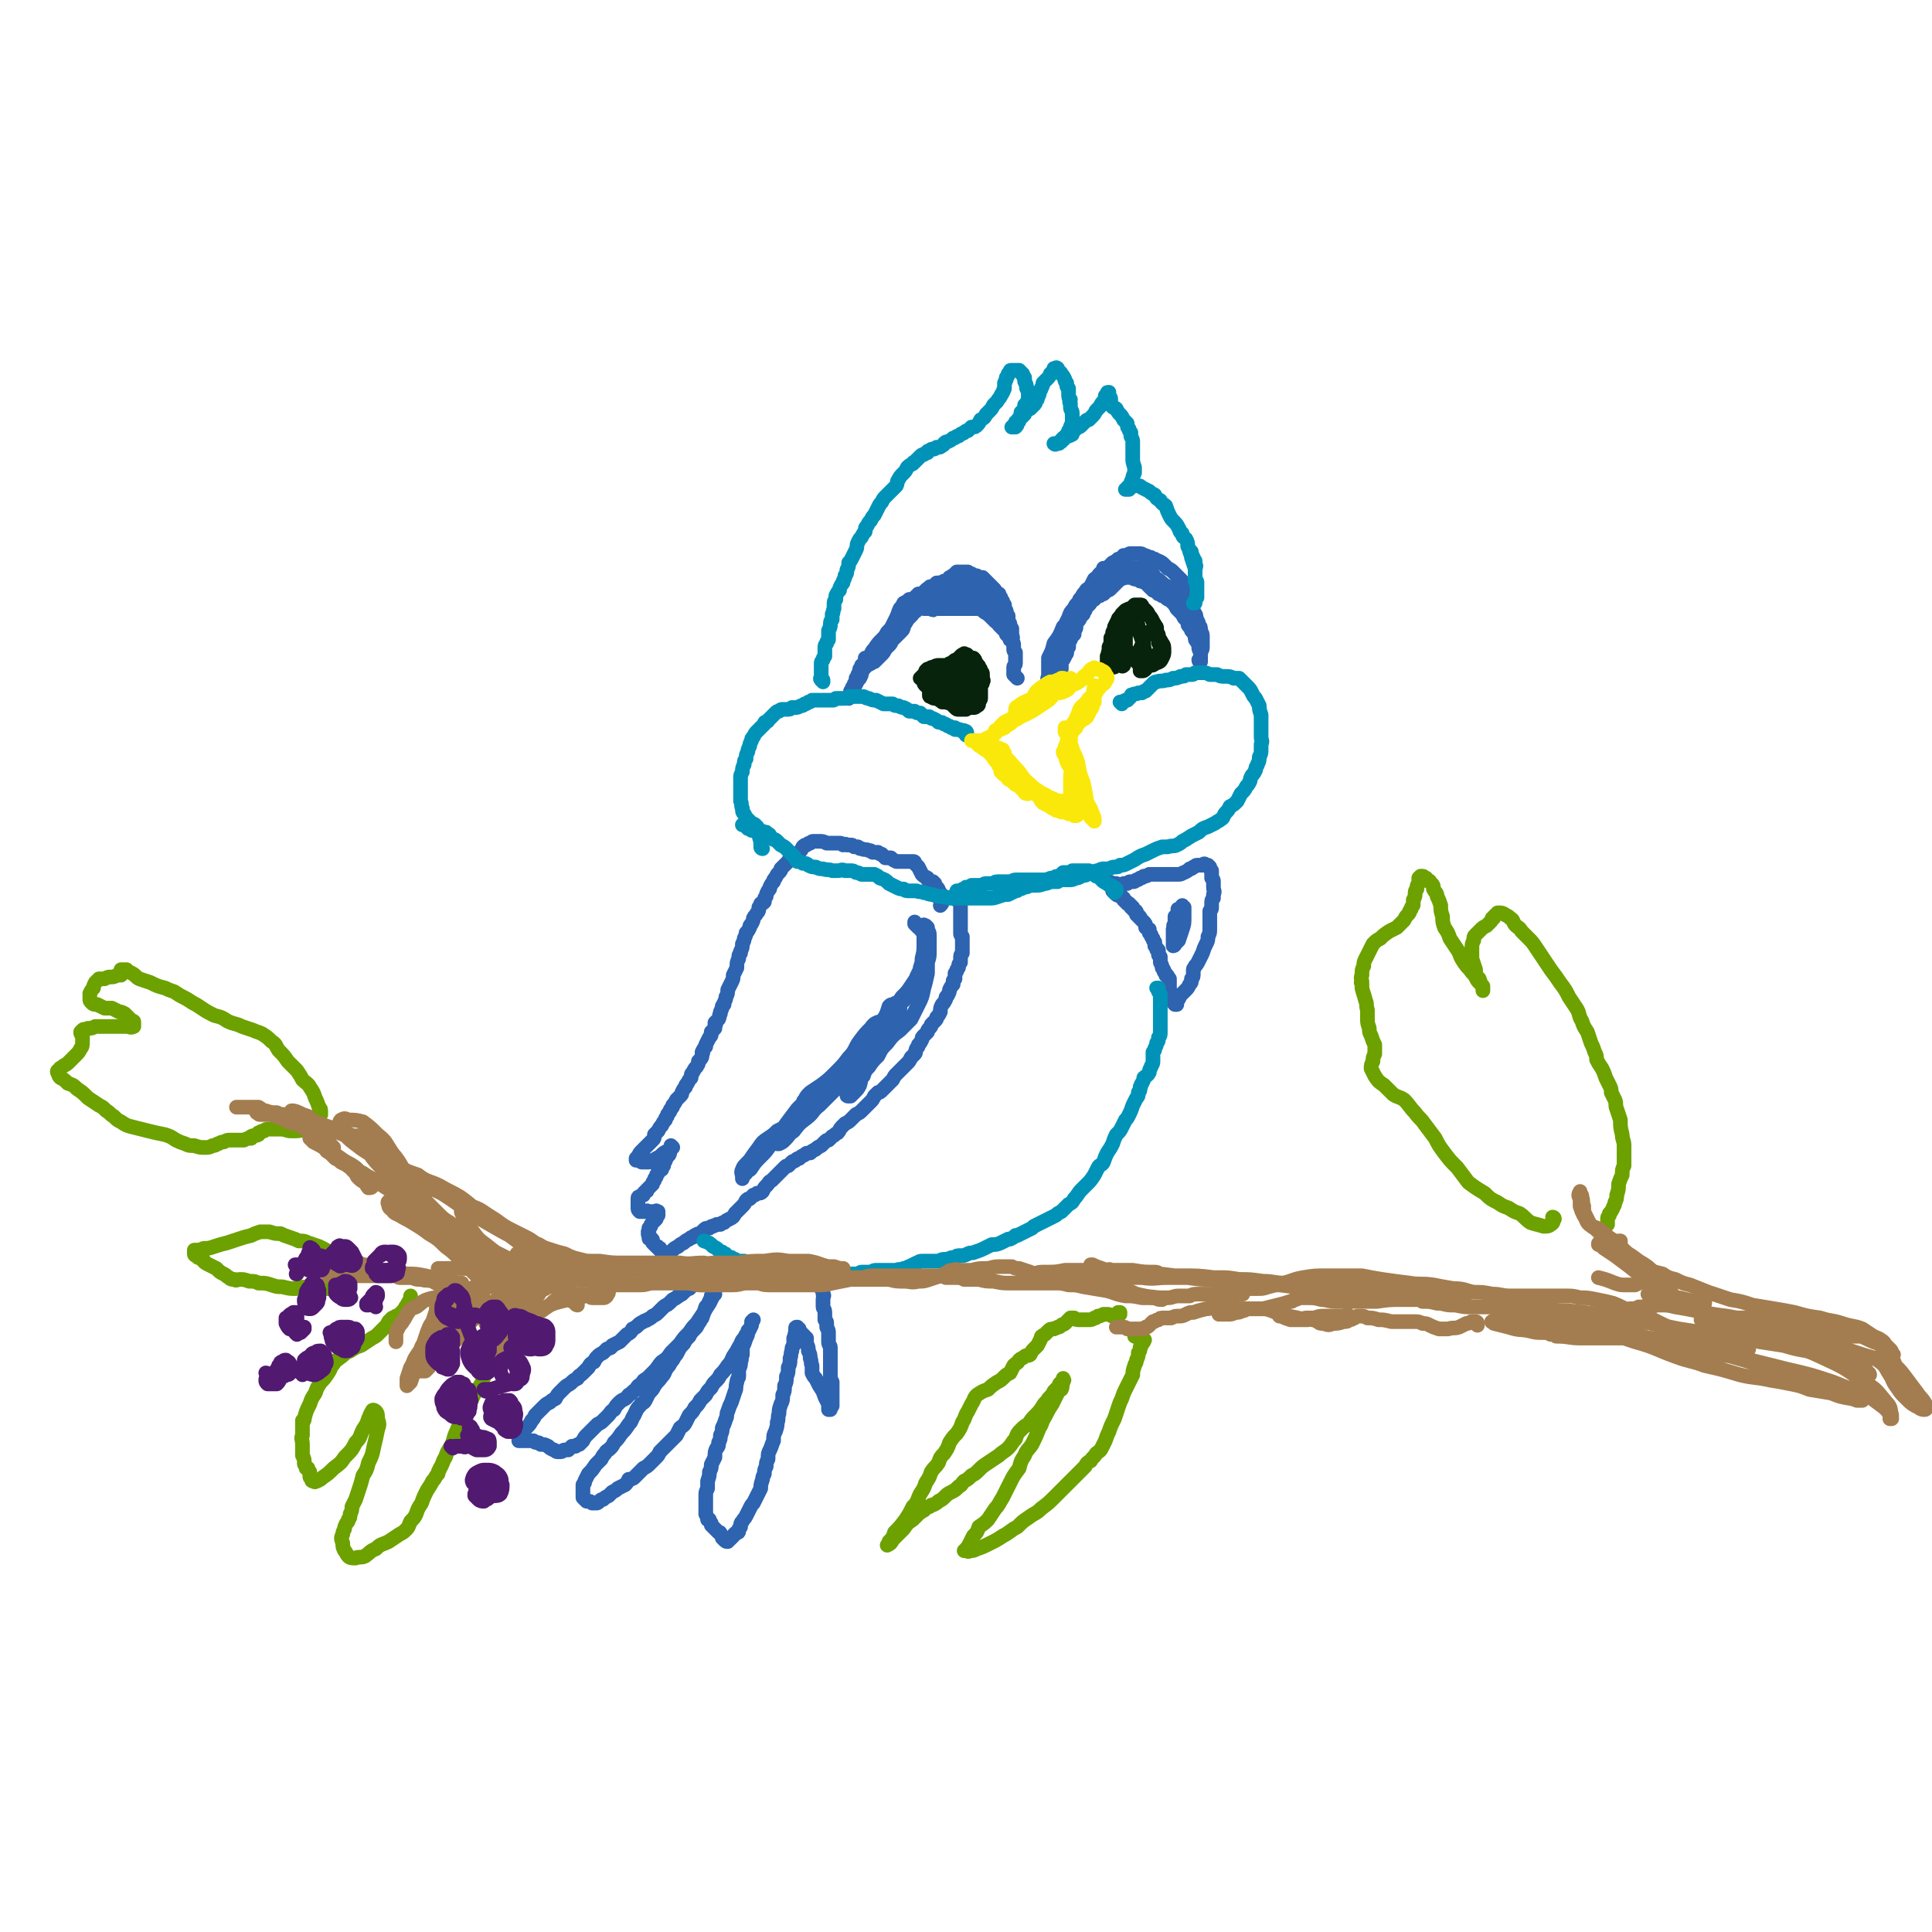 <svg viewBox='0 0 1054 1054' version='1.1' xmlns='http://www.w3.org/2000/svg' xmlns:xlink='http://www.w3.org/1999/xlink'><g fill='none' stroke='#2D63AF' stroke-width='8' stroke-linecap='round' stroke-linejoin='round'><path d='M523,490c0,0 -1,-1 -1,-1 0,0 0,0 0,1 0,0 0,0 0,1 0,0 0,0 0,0 1,0 1,0 1,0 0,0 1,-1 1,0 0,0 0,0 0,0 0,1 0,1 0,1 0,1 0,1 0,2 0,0 0,0 0,1 0,0 0,0 0,1 0,1 0,1 0,2 0,0 0,0 0,1 0,1 0,1 0,2 0,0 0,0 0,1 0,0 0,0 0,1 0,1 0,1 0,2 0,1 0,1 0,2 0,1 0,1 0,2 0,1 0,1 1,2 0,1 0,1 0,2 0,1 0,1 0,2 0,1 0,1 0,2 0,1 0,1 0,3 -1,1 -1,1 -1,3 0,1 0,1 0,2 0,0 0,0 0,0 -1,1 -1,1 -1,2 0,1 0,1 -1,2 0,1 0,1 -1,2 0,1 0,1 0,2 0,0 0,0 0,1 0,0 0,0 -1,1 0,1 0,1 0,2 -1,1 -1,1 -2,3 0,1 0,1 -1,3 -1,1 -1,1 -1,2 -1,2 -1,2 -2,3 -1,2 -1,2 -1,4 -1,2 -1,2 -2,3 0,1 0,1 -1,2 -1,1 -1,1 -2,2 0,1 0,1 -1,2 0,0 0,0 0,0 -1,1 -1,1 -1,2 -1,1 -1,1 -2,2 -1,1 -1,1 -1,2 -1,2 -1,2 -2,3 0,1 0,1 -1,2 -1,2 0,2 -1,3 -1,1 -1,1 -2,2 -1,2 -1,2 -2,3 -1,1 -1,1 -2,2 -1,1 -1,1 -2,2 -1,1 -1,1 -2,2 -1,1 -1,1 -2,3 -1,1 -1,1 -2,2 -1,1 -1,1 -2,2 -1,1 -1,1 -2,2 -1,1 -1,1 -2,1 -1,1 -1,1 -2,2 -1,2 -1,2 -2,3 -1,1 -1,1 -3,3 -1,1 -1,1 -2,2 -1,1 -1,1 -3,2 -1,1 -1,1 -3,3 -1,1 -1,1 -3,2 -1,1 -1,1 -2,2 -1,1 -1,2 -2,3 -2,1 -1,1 -3,2 -1,1 -1,1 -2,2 -1,0 -1,0 -2,1 -1,1 -1,1 -2,2 -2,1 -2,1 -3,2 -2,1 -2,1 -3,2 -2,0 -2,0 -3,1 -2,1 -2,1 -3,2 -1,0 -1,0 -2,1 -1,1 -1,0 -2,1 -1,1 -1,1 -2,2 -1,0 -1,0 -2,1 -2,2 -2,2 -4,4 -1,1 -1,1 -3,3 -2,1 -1,1 -3,3 -1,1 -1,1 -2,3 -1,1 -1,1 -3,1 -1,1 -1,1 -2,1 -1,1 -1,1 -2,2 -1,0 -1,0 -2,1 -1,2 -1,2 -2,3 -2,2 -2,2 -4,4 -1,2 -1,2 -3,3 -2,1 -2,1 -3,2 -1,0 -1,0 -2,1 -1,0 -1,0 -2,0 -1,1 -1,0 -2,1 -1,0 -1,0 -2,1 -2,0 -2,0 -3,1 -1,1 -1,1 -2,2 -1,0 -1,0 -3,1 0,0 0,0 -1,1 -1,0 -1,0 -2,1 -2,1 -2,1 -3,2 -2,1 -2,1 -3,2 -2,1 -2,1 -3,2 -1,1 -1,1 -2,2 -1,0 -1,0 -2,0 0,0 0,0 -1,0 0,0 0,0 0,-1 -1,0 -1,0 -1,0 0,-1 0,-1 -1,-1 0,0 0,0 0,-1 -1,0 -1,0 -1,0 0,-1 0,-1 -1,-1 0,0 0,0 -1,-1 0,0 0,0 0,0 -1,-1 -1,-1 -1,-1 0,-1 0,-1 0,-1 0,-1 0,-1 -1,-1 0,0 0,0 0,0 -1,0 -1,0 -1,-1 0,0 0,0 0,0 0,0 0,0 0,-1 -1,-1 0,-1 0,-2 0,0 -1,0 0,0 0,-1 0,-1 0,-2 1,-1 1,-1 1,-1 0,-1 0,-1 1,-2 0,0 0,0 1,-1 0,0 0,0 1,-1 0,0 0,0 0,-1 0,0 0,0 0,0 0,0 0,0 0,0 0,-1 0,0 0,-1 1,0 0,0 0,0 0,0 1,0 1,0 0,0 0,0 0,0 0,0 0,0 0,0 0,-1 0,-1 0,-1 0,0 0,0 0,0 0,0 0,0 0,-1 0,0 0,0 0,0 0,0 -1,0 -1,0 0,0 0,0 0,0 0,0 0,0 0,0 0,0 0,0 0,0 0,0 0,0 0,0 0,-1 0,0 -1,0 0,0 0,0 0,0 -1,0 -1,0 -1,0 0,0 0,0 -1,0 0,0 0,0 -1,0 0,0 0,0 0,0 0,0 0,0 0,0 -1,0 -1,0 -1,0 0,0 0,-1 0,0 0,0 0,0 -1,0 0,0 0,0 0,0 0,0 0,0 -1,0 -1,0 -1,0 -1,0 -1,0 -1,0 -1,0 -1,-1 -1,-1 -1,-2 0,-1 0,-1 0,-1 0,-1 0,-1 0,-1 0,-1 0,-1 0,-1 0,-1 0,-1 0,-1 0,-1 0,-1 0,-1 0,-1 0,-1 1,-1 0,0 0,0 1,-1 0,0 0,0 1,0 0,-1 0,-1 1,-2 1,0 1,0 1,-1 1,-1 1,-1 2,-2 0,0 0,0 1,-1 0,-1 0,-1 1,-2 0,-1 0,-1 1,-2 0,-1 0,-1 1,-2 0,0 0,0 0,-1 1,-1 1,-1 2,-1 0,-1 0,-1 1,-2 0,-2 1,-2 1,-3 1,-2 1,-2 2,-3 1,-2 0,-2 1,-3 0,0 0,0 1,-1 0,0 0,0 0,0 0,0 0,0 0,0 0,0 -1,-1 -1,-1 0,1 0,1 0,2 -1,1 -1,1 -2,1 -2,1 -2,1 -3,2 -1,1 -1,1 -3,2 -1,1 -1,1 -2,1 -1,0 -1,1 -2,1 -1,0 -1,0 -2,0 0,0 0,0 -1,0 -1,0 -1,0 -1,0 -1,-1 -1,-1 -1,-1 -1,0 -1,0 -1,0 0,0 0,0 -1,0 0,0 0,0 0,0 0,0 0,0 0,-1 1,-1 1,-1 1,-1 1,-2 1,-2 2,-3 1,-1 1,-1 2,-2 1,-1 1,-1 2,-2 1,-1 1,-1 2,-2 1,-1 1,-1 1,-3 1,-1 1,-1 2,-2 1,-2 1,-2 2,-3 1,-2 1,-2 2,-3 0,-1 0,-1 1,-2 0,-1 0,-1 1,-2 1,-1 0,-1 1,-2 1,-1 1,-1 1,-2 1,-1 1,-1 2,-3 1,-1 1,-1 2,-2 1,-1 1,-1 1,-2 1,-2 1,-2 2,-3 0,-1 0,-1 1,-2 1,-2 1,-2 2,-3 0,-2 0,-2 1,-3 1,-2 1,-2 2,-3 1,-2 1,-1 1,-3 2,-2 2,-2 2,-4 1,-1 0,-1 0,-1 1,-2 1,-2 2,-3 0,-1 0,-1 0,-1 1,-2 1,-2 2,-4 1,-1 1,-1 1,-2 0,0 0,-1 0,-1 1,-1 1,-1 2,-2 0,-1 0,-1 0,-2 1,0 0,0 0,-1 1,-1 1,-1 2,-2 1,-2 0,-2 1,-3 0,-1 0,-1 0,-1 1,-2 1,-2 1,-3 1,-1 0,-1 1,-1 0,-2 1,-2 1,-4 1,-2 1,-2 1,-4 1,-2 1,-2 2,-4 1,-2 1,-2 1,-4 1,-2 1,-2 2,-4 0,-3 0,-3 1,-5 0,-2 0,-2 1,-3 0,-1 0,-1 0,-1 1,-2 1,-2 1,-4 1,-2 1,-2 1,-3 1,-2 1,-2 1,-3 1,-1 1,-1 2,-3 0,-1 0,-1 1,-2 0,0 0,0 0,0 1,-2 1,-2 1,-3 1,-2 1,-1 2,-3 1,-1 1,-1 1,-3 1,-1 1,-1 1,-2 1,0 1,0 2,-1 0,-2 0,-2 1,-3 0,-1 0,-1 1,-3 1,-1 1,-1 1,-2 1,-2 1,-2 2,-3 0,-1 0,-1 1,-2 1,-2 1,-2 2,-3 1,-1 1,-1 1,-2 1,-1 1,-1 2,-2 1,-1 1,-1 2,-2 1,-2 1,-2 2,-3 2,-1 2,-1 4,-2 1,-1 1,-1 2,-3 1,-1 1,-1 2,-1 1,-1 1,-1 2,-1 1,-1 1,-1 2,-1 2,0 2,0 3,0 2,0 2,0 4,1 2,0 2,0 4,0 1,0 1,0 3,0 1,0 1,0 2,1 1,0 1,-1 2,0 1,0 1,0 2,0 1,0 1,0 2,1 1,0 1,0 2,0 1,1 1,1 2,1 2,1 2,0 4,1 1,0 1,0 2,1 1,0 1,0 3,0 1,1 1,1 2,1 1,1 1,1 2,2 1,0 1,0 3,0 1,1 1,1 3,2 1,0 1,0 3,0 1,0 1,0 3,0 1,0 1,0 2,0 0,0 0,0 1,0 1,0 1,0 1,1 1,1 1,1 2,2 1,2 1,2 2,4 1,1 1,1 3,2 0,1 0,1 1,2 0,0 0,0 1,0 0,0 0,0 1,0 0,0 0,1 1,1 0,1 0,1 1,2 1,1 1,1 1,2 1,1 1,1 1,2 1,0 1,0 1,1 0,1 0,1 0,1 0,1 0,1 0,2 0,1 0,1 -1,2 0,0 0,0 0,0 '/><path d='M606,482c0,0 -1,-1 -1,-1 0,0 0,0 1,1 0,0 0,-1 1,0 0,0 0,0 1,0 0,0 0,0 1,0 0,1 0,1 0,1 1,0 1,0 2,0 0,0 0,1 1,0 0,0 0,0 1,-1 1,0 1,0 2,0 1,-1 1,-1 2,-1 1,0 1,0 1,0 1,0 1,0 2,-1 1,0 1,0 2,-1 1,0 1,0 2,-1 2,0 1,0 3,-1 1,0 1,0 3,0 2,0 2,0 4,0 3,0 3,0 5,0 2,0 2,0 4,0 2,0 2,-1 3,-1 2,-1 2,-1 3,-2 1,0 1,0 2,-1 1,0 1,-1 2,-1 1,0 1,0 3,0 1,-1 1,-1 2,0 1,0 1,0 1,0 1,1 1,1 1,1 0,1 0,1 1,2 0,1 0,1 0,2 0,1 0,1 0,2 1,1 1,1 1,2 0,2 0,2 0,3 0,2 1,2 0,4 0,1 0,1 0,2 -1,1 -1,1 -1,3 0,1 0,1 0,2 0,1 0,1 -1,2 0,2 0,2 0,3 0,1 0,1 0,2 0,1 0,1 0,2 0,2 0,2 0,3 0,2 0,2 -1,4 0,2 0,2 -1,4 -1,2 -1,2 -2,5 -1,2 -1,2 -2,4 -1,2 -1,2 -2,3 0,1 -1,1 -1,2 0,1 0,1 0,2 0,2 0,2 -1,3 0,2 0,2 -1,3 -1,2 -1,2 -2,3 -1,1 -1,1 -2,2 -1,1 -1,1 -2,3 -1,0 0,0 -1,1 0,1 0,1 0,1 0,0 0,0 0,1 0,0 0,0 0,0 -1,0 -1,0 -1,0 -1,-1 -1,-1 -1,-2 -1,-1 -1,-1 -1,-3 -1,-1 0,-2 -1,-3 0,-2 0,-2 0,-4 0,-1 0,-1 0,-2 0,0 0,0 -1,-1 0,-1 0,-1 -1,-1 0,-1 0,-1 -1,-2 0,-1 0,-1 -1,-2 0,-1 0,-1 -1,-3 0,-1 0,-1 0,-3 0,0 0,0 -1,-1 0,-1 0,-1 0,-2 0,-1 0,-1 -1,-1 0,-1 0,-1 -1,-2 0,-1 0,-1 0,-2 -1,-1 -1,-1 -1,-2 -1,-1 -1,-1 -1,-2 0,0 0,0 -1,-1 0,-1 0,-1 0,-2 -1,0 -1,-1 -2,-1 0,-2 0,-2 -1,-3 -1,-1 -1,-1 -2,-2 0,-1 0,-1 -1,-1 0,-1 0,-1 -1,-1 0,0 0,0 0,0 0,-1 0,-1 0,-1 0,0 0,0 0,0 0,-1 0,-1 -1,-1 0,0 0,0 -1,-1 0,0 0,0 0,0 0,0 0,0 0,-1 0,0 0,0 0,0 -1,0 -1,0 -1,0 0,0 0,0 0,0 0,0 0,0 0,-1 0,0 0,0 0,0 -1,0 -1,0 -1,-1 0,0 0,0 -1,0 0,-1 0,-1 -1,-1 0,-1 0,-1 -1,-1 0,0 0,0 0,-1 -1,0 -1,0 -1,-1 -1,-1 -2,0 -3,-1 -1,-1 -1,-1 -2,-2 '/><path d='M555,370c0,0 -1,-1 -1,-1 0,0 0,0 0,0 0,0 0,0 0,0 -1,-1 -1,-1 -1,-1 0,-1 0,-1 0,-2 0,-1 0,-1 0,-2 0,-1 1,-1 1,-2 0,-1 0,-1 0,-2 0,-1 0,-1 0,-2 0,-1 0,-1 0,-2 -1,-1 -1,-1 -1,-2 0,-1 0,-1 0,-2 0,-1 0,-1 -1,-3 0,-1 1,-1 0,-2 0,-1 0,-1 0,-2 0,-1 0,-1 0,-2 -1,-1 -1,-1 -1,-2 0,-1 0,-1 -1,-2 0,-1 0,-1 0,-3 -1,-1 -1,-1 -1,-2 0,-1 0,-1 -1,-2 0,-1 0,-1 0,-2 -1,-1 -1,-1 -1,-2 -1,-1 -1,-1 -1,-2 -1,-1 -1,-1 -1,-2 -1,0 -1,0 -2,-1 0,-1 0,-1 -1,-2 -1,-1 -1,-1 -2,-2 -1,-1 -1,-1 -2,-2 -1,-1 -1,-1 -2,-2 -1,0 -1,0 -2,0 -1,-1 -1,-1 -2,-1 0,0 0,0 0,0 -1,0 -1,0 -2,-1 0,0 0,0 0,0 -1,0 -1,0 -2,-1 -1,0 -1,0 -2,0 -1,0 -1,0 -2,0 -1,0 -1,0 -2,0 -1,1 -1,1 -2,2 -1,0 -1,1 -2,1 0,1 0,1 0,1 -2,1 -2,1 -3,1 -1,1 -1,0 -2,1 0,0 0,0 0,0 -1,0 -1,0 -2,0 -1,1 -1,1 -2,2 0,0 0,0 -1,0 -1,0 -1,0 -1,1 -1,0 -1,0 -2,1 -1,1 -1,1 -1,1 -1,1 -1,1 -1,1 -1,0 -1,0 -2,0 0,1 0,1 -1,1 -1,1 -1,1 -2,2 0,1 0,1 -1,2 -1,1 -1,1 -2,2 0,1 0,1 -1,2 -1,1 -1,1 -1,2 -1,0 -1,0 -2,1 -1,1 -1,1 -1,2 -2,2 -1,2 -2,4 -1,2 -1,2 -2,4 0,1 -1,1 -2,3 -1,1 -1,1 -2,2 0,1 0,1 -1,1 -1,1 -1,1 -2,2 -1,0 -1,0 -2,1 -1,1 -1,2 -2,3 -1,1 -1,1 -2,3 -1,0 -1,0 -2,1 0,1 0,1 -1,1 0,1 0,1 0,1 0,1 0,1 -1,1 0,1 0,1 -1,3 0,1 0,1 -1,2 0,2 0,2 -1,3 0,1 0,1 -1,2 0,0 0,0 0,0 0,1 0,1 0,1 -1,1 -1,1 -1,1 0,1 0,1 0,2 0,0 0,0 0,1 -1,0 -1,0 -1,1 0,0 0,0 0,0 0,-1 0,-1 0,-1 0,0 0,0 1,-1 0,-1 1,-1 1,-3 1,-1 1,-1 2,-3 1,-2 1,-2 2,-3 1,-2 1,-2 1,-3 1,-2 1,-2 2,-3 1,-1 1,-1 3,-2 1,-1 1,-1 2,-1 1,-1 1,-1 2,-2 1,-1 1,-1 2,-2 1,-1 1,-1 2,-3 1,-1 1,-1 2,-2 1,-1 1,-1 1,-2 1,-1 1,-1 2,-2 1,-1 1,-1 2,-2 1,-1 1,-1 2,-2 1,-1 1,-2 1,-3 1,-1 1,-1 2,-3 1,-1 1,-1 2,-2 1,-1 1,-1 1,-2 1,0 1,0 2,-1 0,-1 0,-1 1,-2 1,0 1,0 1,-1 1,-1 1,-1 2,-1 0,-1 0,-1 1,-2 1,-1 1,-2 2,-3 0,0 0,0 1,-1 1,-1 1,-1 3,-1 1,-1 1,-1 2,-1 1,-1 0,-1 2,-1 1,0 1,-1 2,-1 1,0 1,0 3,-1 1,0 1,0 2,0 1,-1 1,-1 3,-1 1,0 1,0 3,0 1,0 1,0 2,0 1,1 1,1 2,1 1,1 1,1 2,2 1,0 1,0 2,1 1,1 1,1 2,1 0,0 0,0 0,0 0,0 0,1 1,1 0,0 0,0 0,1 1,0 1,0 1,1 0,0 0,0 1,1 0,1 0,1 1,2 0,1 0,1 1,2 0,1 1,1 1,3 0,2 0,2 1,4 0,1 0,1 0,2 1,0 0,0 0,1 1,1 1,1 1,2 0,0 1,0 1,1 1,1 1,1 1,1 0,0 0,0 0,0 1,1 1,1 1,1 0,0 0,0 0,1 1,1 1,1 2,2 0,0 0,0 0,1 0,0 0,0 0,0 0,-1 0,-1 -1,-2 0,0 0,0 0,0 -1,-2 -1,-2 -2,-3 -1,-1 -1,-1 -2,-2 0,0 0,0 0,0 -1,-1 -1,-1 -1,-1 -1,-1 -1,-2 -2,-2 -1,-1 -1,-1 -2,-2 -1,-1 -1,-1 -2,-2 -2,-1 -2,-1 -4,-3 -1,0 -1,0 -3,-1 -1,0 -1,0 -2,0 -1,-1 -1,-1 -2,-1 -1,-1 -1,-1 -2,-1 -2,-1 -2,-1 -3,-1 -1,0 -1,0 -3,0 -1,0 -1,0 -2,0 -2,0 -2,0 -3,1 -2,0 -1,1 -3,2 -1,0 -1,0 -2,0 -2,1 -2,1 -3,1 -1,0 -1,0 -2,0 0,0 0,0 -1,0 0,0 0,0 0,0 0,0 0,0 0,0 1,0 1,0 1,0 0,0 0,0 1,0 1,0 1,0 2,0 1,1 1,1 1,0 2,0 2,0 4,0 2,0 2,0 4,0 3,0 3,0 6,0 3,0 3,0 6,0 2,0 2,0 4,0 2,-1 2,-1 4,-1 3,-1 2,-1 4,-2 2,-1 2,-1 3,-2 0,0 0,0 0,-1 0,0 1,0 1,0 -1,0 -1,0 -2,0 -3,-1 -3,-1 -5,-1 -4,-1 -4,-1 -7,-1 -2,0 -2,0 -5,0 -3,0 -3,0 -5,0 -2,0 -2,0 -4,0 -2,0 -2,0 -4,0 -1,0 -1,0 -3,0 -2,0 -2,0 -4,0 -1,0 -1,0 -3,1 -2,0 -2,0 -4,1 -1,1 -1,1 -3,1 -1,1 -1,1 -3,2 -1,2 -1,2 -2,3 -1,2 -1,3 -2,5 -1,2 -1,2 -2,4 -1,2 -1,2 -3,4 -1,2 -1,2 -3,4 -2,2 -2,2 -4,5 -1,1 -1,1 -2,3 0,1 0,1 -1,2 0,1 0,1 0,1 0,0 -1,0 -1,0 0,0 0,0 0,-1 -1,0 0,0 -1,0 '/><path d='M579,360c0,0 -1,-1 -1,-1 0,0 1,0 1,1 0,1 0,1 0,3 0,0 0,0 0,1 0,1 0,1 0,1 -1,0 -1,0 -1,0 -1,0 -1,0 -1,0 0,0 0,0 0,-1 0,-1 0,-1 1,-1 0,-1 1,-1 1,-2 1,-1 1,-1 2,-3 0,-1 1,-1 1,-2 0,-2 0,-2 1,-3 0,-1 0,-1 0,-2 0,-1 0,-1 1,-2 0,0 0,0 0,-1 1,-1 1,-1 2,-2 0,-1 0,-1 0,-3 1,0 1,0 1,-1 0,-1 0,-1 0,-2 1,-1 1,-1 1,-1 1,-1 1,-1 1,-2 1,-1 1,-1 2,-2 0,-1 0,-1 1,-2 0,-1 0,-1 1,-2 1,-1 1,-1 1,-1 1,-1 1,-1 1,-2 1,-1 1,-1 2,-1 0,-1 0,-1 1,-1 1,-1 1,-1 2,-1 1,-1 1,-1 2,-1 1,-1 1,-1 2,-2 1,0 1,0 2,-1 1,-1 1,-1 2,-2 1,-1 1,-1 2,-2 1,-1 1,-1 2,-2 0,0 0,0 1,0 1,0 1,0 2,0 1,0 1,0 2,0 1,0 1,1 3,1 1,0 1,0 2,1 1,0 1,0 1,0 1,1 1,0 2,1 1,0 1,0 1,1 1,1 1,1 2,2 1,0 1,0 1,1 1,0 1,0 2,1 1,1 1,1 1,1 1,0 1,0 2,1 1,0 1,0 2,1 1,1 1,1 2,1 1,1 1,1 2,2 1,1 1,1 2,3 1,1 1,1 2,2 1,1 1,1 2,3 1,1 1,1 2,2 0,2 0,2 1,3 1,1 1,1 1,2 1,1 1,1 2,3 0,2 0,2 1,3 1,2 1,2 1,3 0,1 0,1 1,3 0,1 0,1 0,3 0,1 0,1 0,2 0,0 0,0 0,0 0,0 -1,0 -1,-1 0,0 1,0 1,-1 0,-1 0,-1 0,-3 0,-1 1,-1 1,-3 0,-2 0,-2 0,-3 0,-2 0,-2 0,-3 0,-2 -1,-2 -1,-3 0,-2 0,-2 -1,-3 0,-2 -1,-2 -1,-3 -1,-2 0,-2 -1,-3 -1,-2 -1,-2 -2,-4 0,-2 0,-2 -1,-4 -1,-2 -1,-2 -1,-3 -1,-2 -1,-2 -1,-3 -1,-1 0,-1 -1,-2 -1,-2 -1,-2 -2,-3 -1,-1 -1,-1 -2,-2 -1,-1 -1,-1 -2,-2 -1,-1 -1,-1 -3,-2 -1,-1 -1,-1 -2,-2 -1,-1 -1,-1 -3,-2 -1,0 -1,0 -2,-1 0,0 0,0 -1,0 -1,-1 -1,-1 -2,-1 0,0 0,0 0,0 -2,-1 -2,-1 -3,-1 -1,-1 -1,-1 -3,-1 -1,0 -1,0 -2,0 -1,0 -1,0 -1,0 0,0 0,0 -1,0 -1,0 -1,0 -2,1 -1,0 -1,0 -2,0 0,0 0,0 0,1 -1,0 -1,0 -2,1 -1,0 -1,0 -1,0 -1,1 -1,1 -3,2 -1,1 -1,1 -2,2 -1,1 -2,1 -3,1 0,1 0,1 0,1 -1,1 -1,1 -2,2 -1,1 -1,1 -1,2 -1,1 -1,0 -2,1 -1,2 -1,2 -2,4 -2,2 -2,1 -3,3 -2,2 -1,2 -3,4 -1,3 -2,2 -3,5 -2,2 -2,2 -3,5 -1,2 -1,2 -2,4 -1,3 -1,3 -2,5 -1,2 0,2 -1,5 -1,2 -1,2 -2,5 -1,2 -1,2 -2,4 0,2 -1,2 -1,4 -1,1 -1,1 -1,3 0,1 0,1 0,3 -1,0 0,0 0,0 0,0 0,0 0,0 0,0 -1,0 0,0 0,-1 0,-1 0,-2 0,-2 0,-2 0,-4 0,-3 0,-3 0,-5 2,-4 2,-4 3,-8 3,-4 3,-4 5,-9 3,-3 3,-3 5,-7 2,-3 2,-4 4,-7 2,-2 2,-1 5,-3 2,-1 2,-1 4,-2 1,-1 1,-1 2,-2 2,-1 2,-1 3,-2 1,-1 1,-1 2,-2 1,-1 1,-1 2,-2 1,-1 1,-1 2,-2 1,0 1,0 2,0 1,-1 1,-1 2,-1 1,-1 1,-1 2,-1 2,-1 2,-1 3,-1 1,0 1,0 2,0 1,0 1,0 2,0 1,0 1,-1 2,0 2,0 2,1 3,2 2,1 2,1 3,3 3,2 3,2 5,4 2,1 2,1 3,2 0,1 0,1 1,1 0,1 -1,1 -1,0 -1,0 -1,0 -2,-1 -1,0 -1,-1 -2,-1 -1,-1 -1,-1 -3,-2 -1,0 -1,0 -2,-1 -2,-1 -2,-1 -3,-1 -3,-1 -3,-1 -5,-2 -2,-1 -2,-1 -5,-1 -1,0 -1,0 -3,0 -2,0 -2,0 -3,1 -2,0 -2,0 -3,0 -1,0 -1,0 -2,1 0,0 0,1 -1,1 0,1 0,1 0,1 -1,1 -1,1 -1,1 0,1 0,1 -1,1 0,1 0,1 -1,1 0,0 0,0 -1,0 0,0 0,0 0,0 2,-1 2,0 3,-1 3,-1 3,-1 6,-2 2,-1 2,-1 5,-2 2,0 2,0 4,0 2,0 2,0 5,0 2,1 2,1 4,2 2,1 2,0 5,1 2,2 2,2 5,4 2,1 2,1 4,2 2,2 1,2 3,4 1,1 1,1 2,2 2,1 2,1 3,2 1,1 0,1 1,2 0,0 0,0 0,0 0,0 0,0 0,0 -3,-2 -3,-2 -6,-4 '/><path d='M449,699c0,0 -1,-1 -1,-1 0,0 0,0 0,0 0,0 0,0 0,1 0,0 0,0 0,1 0,0 0,0 0,0 0,0 0,0 0,0 0,0 -1,0 -1,0 0,1 0,1 0,1 1,0 1,0 1,1 0,0 0,0 0,1 0,0 0,0 0,0 1,2 1,1 1,3 1,1 0,1 0,3 0,2 0,2 0,4 0,1 1,1 1,3 0,1 0,1 0,2 0,1 0,1 0,2 1,1 1,1 1,2 0,1 0,1 0,2 1,2 1,2 1,3 0,1 0,1 0,2 0,2 0,2 0,3 0,2 1,2 1,3 0,1 0,1 0,2 0,1 0,1 0,3 0,1 0,1 0,2 0,2 0,2 0,4 0,2 0,2 0,4 0,2 0,2 1,4 0,2 0,2 0,4 0,1 0,1 0,3 0,2 0,2 0,3 0,1 0,1 0,3 -1,1 -1,1 -1,2 0,0 0,0 0,0 0,0 -1,0 -1,0 0,0 0,0 0,-1 0,-1 0,-1 0,-2 -1,-2 -1,-2 -2,-4 -1,-3 -1,-3 -3,-6 -1,-2 -1,-2 -2,-4 -1,-1 -1,-1 -2,-3 0,-2 0,-2 0,-4 -1,-2 0,-2 -1,-4 0,-2 0,-2 -1,-4 0,-2 0,-2 -1,-4 0,-1 0,-1 0,-3 -1,0 -1,0 -1,-1 -1,-1 -1,-1 -1,-1 -1,-1 -1,-1 -1,-1 -1,-1 -1,-1 -1,-2 -1,0 -1,-1 -1,-1 -1,0 -1,0 -1,1 0,1 0,1 0,2 -1,2 0,2 -1,3 0,2 0,2 0,4 -1,1 -1,1 -1,3 -1,2 0,2 -1,4 0,3 0,3 -1,5 0,3 0,3 -1,5 0,3 0,3 -1,5 0,3 0,3 -1,5 0,3 0,3 -1,5 -1,3 -1,3 -1,5 -1,3 0,3 -1,5 0,2 0,2 -1,5 -1,2 -1,2 -1,5 -1,2 -1,3 -2,5 -1,2 -1,2 -1,5 -1,2 -1,2 -1,4 -1,2 -1,2 -1,4 -1,2 -1,2 -1,3 -1,3 -1,3 -1,5 -1,2 -1,2 -2,4 -1,2 -1,2 -2,4 -1,1 -1,1 -2,3 -1,2 -1,2 -2,4 -1,2 -1,1 -2,3 -1,1 -1,1 -1,3 -1,1 -1,1 -1,2 0,1 0,1 -1,1 0,0 0,0 0,0 -1,1 -1,0 -1,1 -1,0 -1,1 -1,1 -1,1 -1,1 -2,2 -1,0 -1,1 -1,1 -1,0 -1,0 -2,-1 0,0 0,0 -1,-1 0,-1 0,-1 -1,-2 0,-1 0,-1 -1,-1 -1,-1 -1,-1 -2,-2 0,0 0,0 0,0 -1,-1 -1,-1 -2,-2 0,-1 0,-1 0,-1 -1,-1 -1,-1 -1,-2 0,0 0,0 -1,0 0,-1 0,-1 -1,-3 0,-1 0,-1 0,-2 0,0 0,0 0,-1 0,-1 0,-1 0,-2 0,-1 0,-1 0,-1 0,-2 0,-2 0,-3 0,-1 0,-1 0,-1 0,-2 0,-2 1,-4 0,0 0,0 0,0 0,-2 0,-2 0,-4 1,-3 1,-3 1,-5 1,-2 1,-2 1,-3 0,0 0,0 0,-1 1,-2 1,-2 2,-4 0,-3 0,-3 1,-5 1,-1 1,-1 1,-3 1,-2 1,-2 1,-4 1,-2 1,-2 1,-4 1,-2 1,-2 2,-5 1,-2 0,-2 1,-4 1,-3 1,-3 2,-5 1,-3 1,-3 2,-6 1,-2 0,-2 1,-5 0,-2 1,-2 1,-3 0,-2 0,-2 0,-4 1,-2 1,-2 1,-4 1,-2 0,-2 1,-4 0,-2 0,-2 0,-4 1,-2 1,-2 2,-5 1,-2 1,-2 1,-4 1,-1 1,-1 2,-3 0,-1 0,-1 0,-2 0,0 0,0 1,-1 0,0 0,0 0,0 -1,2 -1,2 -1,3 -1,2 -1,2 -2,4 -1,1 -1,1 -2,3 -2,2 -1,2 -3,5 -1,2 -1,2 -3,5 -1,2 -1,3 -3,5 -2,3 -2,3 -4,5 -1,2 -1,2 -3,4 -1,1 -1,1 -2,3 -2,2 -2,2 -3,4 -1,1 -1,1 -3,3 -1,2 -1,2 -3,4 -1,2 -1,2 -3,4 -1,2 -1,2 -2,4 -1,2 -2,2 -3,3 -1,2 -1,2 -2,4 -1,1 -1,1 -2,2 -1,1 -1,1 -2,2 -2,2 -2,2 -3,3 -1,1 -1,1 -2,2 -1,2 -1,2 -2,3 -2,2 -2,2 -3,3 -2,2 -2,2 -4,3 -1,1 -1,1 -3,3 -1,1 -1,1 -2,2 -1,1 -2,1 -3,1 -1,2 -1,2 -2,3 -2,1 -2,1 -4,2 -1,1 -1,1 -3,2 -1,1 -1,1 -2,2 -2,1 -2,1 -3,2 -1,0 -1,0 -2,1 -1,1 -1,1 -2,1 0,0 0,0 -1,0 0,0 0,0 -1,0 -1,-1 -1,-1 -2,-1 -1,0 -1,0 -1,0 -1,-1 -1,-1 -1,-1 -1,-1 -1,-1 -1,-1 0,-1 0,-1 0,-2 0,-1 0,-1 0,-2 0,0 0,0 0,-1 0,-1 0,-1 0,-2 1,-1 1,-1 1,-2 1,-2 1,-2 2,-4 2,-2 2,-2 4,-5 1,-1 1,-1 3,-3 1,-2 1,-2 2,-3 1,-2 1,-1 3,-3 1,-1 1,-1 2,-3 2,-2 2,-2 4,-5 2,-2 2,-2 4,-5 2,-2 1,-2 3,-5 1,-2 1,-3 3,-5 1,-2 2,-1 3,-3 1,-2 1,-2 2,-4 2,-2 2,-2 3,-4 2,-3 2,-2 4,-5 2,-2 1,-2 3,-5 1,-1 1,-1 2,-3 1,-1 1,-1 2,-3 1,-1 1,-1 2,-3 1,-2 1,-2 3,-4 1,-2 1,-2 3,-4 1,-2 1,-2 3,-4 1,-1 1,-1 2,-3 1,-1 1,-2 2,-3 1,-3 1,-3 2,-6 1,-1 1,-1 2,-3 0,0 0,-1 1,-1 0,-1 0,-1 0,-2 1,0 1,0 1,-1 1,0 1,0 1,0 0,0 0,0 0,0 0,0 0,0 -1,1 -1,2 -1,2 -2,4 -2,3 -2,3 -3,5 -2,3 -2,3 -4,6 -2,2 -2,2 -4,5 -3,3 -3,3 -5,6 -3,3 -3,3 -5,5 -2,3 -2,3 -5,5 -2,2 -2,3 -4,5 -2,2 -2,2 -4,4 -2,1 -2,1 -3,3 -2,1 -2,1 -3,3 -2,1 -2,2 -4,3 -2,3 -3,2 -5,4 -2,2 -2,2 -3,4 -2,1 -2,2 -3,3 -2,2 -2,2 -3,3 -1,1 -1,1 -3,2 -1,1 -1,1 -2,2 -1,1 -1,1 -2,2 -1,1 -1,1 -2,2 -1,1 -1,1 -2,3 -1,1 -1,1 -2,2 -1,0 -1,0 -2,1 -1,0 -1,0 -2,0 -1,1 -1,1 -2,2 -1,0 -1,0 -2,0 -1,0 -1,1 -2,1 -1,0 -1,0 -2,0 -1,0 -1,-1 -2,-1 -2,-1 -2,-1 -3,-2 -2,-1 -2,-1 -4,-1 -1,-1 -1,-1 -2,-1 -1,0 -1,0 -2,-1 -1,0 -1,0 -2,0 0,0 0,0 -1,0 -1,0 -1,0 -2,0 0,0 0,0 -1,0 -1,0 -1,0 -1,0 -1,0 -1,0 -1,0 0,-1 0,-1 0,-1 0,-1 0,-1 0,-2 1,-1 1,-1 2,-2 1,-1 1,-1 2,-2 2,-2 2,-2 3,-4 1,-1 1,-1 2,-3 1,-1 1,-1 3,-3 1,-1 1,-1 2,-2 1,-1 1,-1 3,-2 1,-1 1,-1 3,-2 1,-2 1,-2 3,-4 1,-1 1,-1 2,-2 2,-2 2,-1 4,-3 1,-1 1,-1 3,-2 1,-2 1,-1 3,-3 2,-2 2,-2 3,-3 1,-2 1,-2 3,-3 1,-2 1,-2 2,-3 1,-1 1,-1 3,-2 1,-1 1,-1 2,-2 2,-1 2,0 3,-2 2,-1 2,-1 4,-2 2,-2 2,-2 4,-4 2,-1 2,-1 3,-3 2,-1 2,-1 3,-2 1,-1 1,-1 3,-2 1,-1 1,0 2,-1 2,-1 2,-1 3,-2 2,-1 2,-1 3,-2 2,-2 2,-2 3,-3 1,-1 2,-1 3,-2 1,-1 1,-1 2,-2 2,-1 2,-1 3,-2 1,0 1,-1 1,-1 1,0 1,0 1,0 0,-1 0,-1 1,-1 1,-1 1,-1 2,-2 0,0 0,0 1,0 1,-1 1,-1 2,-2 0,0 0,0 0,0 1,-1 1,-1 1,-1 1,0 1,0 1,0 1,-1 1,-1 2,-1 0,-1 0,-1 1,-1 0,0 0,0 0,-1 1,0 1,0 2,-1 0,-1 0,-1 1,-1 0,0 0,0 0,0 -1,0 -1,0 -1,0 0,0 0,0 -1,0 '/></g>
<g fill='none' stroke='#0093B7' stroke-width='8' stroke-linecap='round' stroke-linejoin='round'><path d='M522,489c0,0 -1,-1 -1,-1 0,0 0,0 1,0 0,0 0,0 0,0 0,1 -1,0 -1,0 0,0 0,0 1,0 0,0 -1,0 0,0 0,-1 0,-1 0,-1 0,0 0,0 0,-1 1,0 1,0 1,0 1,0 1,0 1,0 1,-1 1,-1 2,-1 1,0 1,0 1,-1 1,0 1,0 2,0 1,0 1,0 1,-1 1,0 1,0 2,0 2,0 2,0 4,0 1,-1 1,-1 3,-1 1,0 1,0 3,0 1,-1 1,-1 3,-1 1,0 1,0 3,0 2,0 2,0 4,0 1,-1 1,-1 3,-1 2,0 2,0 4,0 2,0 2,0 4,0 2,0 2,0 3,0 2,0 2,0 3,0 1,0 1,0 2,0 2,-1 2,-1 4,-1 1,-1 1,-1 3,-1 1,-1 1,-1 2,-2 2,0 2,0 3,0 1,0 1,0 2,-1 1,0 1,0 3,0 1,0 1,0 3,0 1,0 1,0 3,0 1,1 1,1 2,1 1,1 1,1 2,2 1,0 1,0 2,1 1,0 0,0 1,1 1,1 1,1 3,2 1,1 1,1 2,1 1,1 1,1 1,1 1,0 1,0 2,1 0,0 0,0 0,1 0,0 0,0 -1,1 '/><path d='M632,540c0,0 0,-1 -1,-1 0,0 1,0 1,0 0,1 0,1 0,2 1,1 1,1 1,2 0,1 0,1 0,2 0,1 0,1 0,2 0,2 0,2 0,3 0,2 0,2 0,3 0,2 0,2 0,3 0,2 0,2 0,3 0,1 0,1 0,2 0,1 0,1 0,2 0,2 0,2 -1,3 0,2 0,2 -1,3 0,1 0,1 -1,3 0,1 0,1 -1,2 0,1 0,1 0,2 0,2 0,2 0,3 0,2 -1,2 -1,3 -1,2 -1,2 -1,3 -1,2 -2,2 -3,3 0,1 0,1 -1,3 -1,1 0,1 -1,2 0,2 0,2 -1,3 0,2 0,2 -1,3 -1,2 -1,2 -2,4 -1,3 -1,3 -2,5 -1,2 -1,2 -2,3 -1,2 -1,2 -2,4 -1,2 -1,2 -3,4 -1,2 -1,2 -2,5 -1,2 -1,2 -3,5 -1,2 -1,2 -2,5 -1,2 -2,1 -3,3 -1,2 -1,2 -2,4 -2,3 -2,3 -4,5 -2,2 -2,2 -3,3 -2,2 -2,3 -4,5 -1,2 -1,2 -3,3 -2,2 -2,2 -4,4 -2,1 -2,1 -3,2 -2,1 -2,1 -4,2 -2,1 -2,1 -4,2 -2,1 -2,1 -4,2 -1,1 -1,1 -1,1 -2,1 -2,1 -4,2 0,0 0,0 0,0 -2,1 -2,1 -4,2 0,0 0,0 -1,0 -1,1 -1,1 -3,2 0,0 0,0 -1,0 -2,1 -2,1 -4,2 0,0 0,0 0,0 -2,1 -3,1 -5,1 -2,1 -2,1 -4,2 -2,1 -2,1 -5,2 -2,1 -2,0 -4,1 0,0 0,0 0,0 -2,1 -2,1 -4,1 -2,0 -2,0 -3,1 -2,0 -2,0 -4,1 -1,0 -1,0 -1,0 -2,0 -2,0 -4,1 -2,0 -2,0 -5,0 -2,0 -2,0 -4,0 -2,0 -2,1 -3,1 -2,1 -2,1 -4,2 -1,0 -1,1 -3,1 -2,1 -2,0 -4,1 -2,0 -2,0 -4,0 -2,0 -2,0 -4,0 -2,0 -2,0 -3,0 -1,0 -1,0 -3,1 -1,0 -1,0 -2,0 -1,0 -1,0 -3,0 -1,0 -1,1 -3,1 -1,0 -1,0 -2,0 -2,0 -2,0 -3,0 -1,1 -1,1 -3,1 -1,0 -1,0 -2,0 -2,0 -2,0 -3,0 -2,0 -2,0 -3,0 -2,0 -2,0 -3,0 -1,-1 -1,-1 -2,-1 -2,0 -2,0 -3,0 -1,-1 -1,-1 -3,-1 -2,-1 -2,-1 -4,-1 -2,-1 -2,-1 -3,-1 -2,0 -2,0 -3,0 -1,0 -1,0 -3,0 0,0 0,0 -1,0 -1,0 -1,0 -2,0 0,0 0,0 -1,0 -1,0 -1,-1 -1,-1 -1,0 -1,0 -2,0 -1,0 -1,0 -2,0 -1,0 -1,0 -2,0 -1,0 -1,0 -2,0 -1,-1 -1,-1 -1,-1 -1,0 -1,0 -2,-1 0,0 0,0 -1,0 -1,0 -1,0 -2,0 -1,0 -1,0 -2,-1 -1,0 -1,0 -2,0 -1,0 -1,0 -2,0 -1,-1 -1,-1 -1,-1 -1,0 -1,0 -2,-1 -1,0 -1,0 -2,0 0,-1 0,-1 -1,-1 0,-1 0,-1 -1,-1 0,0 0,0 -1,-1 -1,0 -1,0 -2,-1 -1,-1 -1,-1 -3,-2 -2,-2 -2,-2 -5,-3 '/><path d='M416,463c0,0 -1,0 -1,-1 0,0 1,1 1,1 0,0 -1,-1 -1,-1 0,-2 0,-2 0,-3 -1,-3 -1,-3 -1,-5 0,-1 0,-1 -1,-3 0,0 -1,0 -1,-1 -1,-1 -1,0 -2,-1 -1,-1 -1,-1 -2,-2 -1,-1 -1,-1 -2,-3 -1,-1 -1,-1 -1,-3 -1,-2 0,-2 -1,-4 0,-1 0,-1 0,-3 0,-1 0,-1 0,-2 0,-2 0,-2 0,-3 0,-3 0,-3 0,-5 0,-1 0,-1 1,-3 0,-2 0,-2 1,-4 0,-2 0,-2 1,-3 0,-2 0,-2 1,-4 0,-1 0,-1 1,-3 0,-1 0,-1 1,-3 0,-1 0,-1 1,-2 1,-2 1,-2 2,-3 1,-1 1,-1 2,-2 1,-1 1,-1 2,-2 0,-1 0,-1 1,-1 0,-1 1,0 1,-1 1,-1 1,-1 2,-2 1,-1 1,-1 2,-2 1,-1 1,-1 2,-1 1,-1 1,-1 2,-1 1,0 1,0 2,0 2,0 2,0 3,-1 1,0 1,0 2,0 1,0 1,0 3,-1 1,0 1,0 2,-1 1,0 1,0 2,-1 1,0 1,0 2,-1 1,0 1,0 2,0 2,0 2,0 3,0 2,0 2,0 3,0 1,0 1,0 3,0 1,0 1,0 2,-1 2,0 2,0 4,0 2,0 2,0 3,-1 2,0 2,0 3,0 1,0 1,0 2,0 2,0 2,0 3,0 1,0 1,1 3,1 2,1 2,1 4,1 2,1 2,1 4,2 1,0 1,0 2,0 1,0 1,0 3,0 1,1 1,1 3,1 2,1 2,1 3,1 2,1 2,1 3,2 2,0 2,0 3,0 1,1 1,1 3,1 1,1 1,1 2,2 1,0 1,0 3,0 1,1 1,1 2,1 2,1 2,1 3,2 2,0 2,0 3,1 1,0 1,0 2,1 1,0 1,0 2,1 0,0 0,0 1,0 0,0 0,0 1,0 0,0 0,1 0,1 1,0 1,0 2,0 1,0 1,0 2,1 1,0 1,-1 1,0 1,0 1,0 1,0 1,1 0,1 0,2 '/><path d='M612,384c-1,-1 -1,-1 -1,-1 0,0 0,0 0,0 1,0 1,0 3,-1 1,0 1,0 1,0 1,-1 1,-1 2,-2 0,-1 0,-1 1,-1 1,-1 2,0 3,-1 1,0 1,0 2,0 1,-1 1,-1 2,-1 1,-1 1,-1 2,-2 1,-1 1,-1 2,-2 1,-1 1,-1 2,-1 2,-1 3,0 5,-1 2,0 2,0 4,-1 2,0 2,0 4,-1 2,0 2,0 3,-1 2,0 2,0 3,0 1,0 1,0 2,-1 2,0 2,0 4,0 2,0 2,0 4,1 2,0 2,0 4,0 2,1 2,1 4,1 3,0 3,0 5,1 1,0 2,0 3,0 1,1 1,1 2,2 1,1 1,1 2,2 2,2 2,2 3,4 1,2 1,2 2,3 1,2 1,2 2,4 0,2 0,2 1,5 0,1 0,1 0,3 0,3 0,3 0,5 0,2 0,2 0,4 0,2 1,2 0,4 0,1 0,1 0,3 0,2 0,2 -1,4 0,2 0,2 -1,4 0,1 -1,1 -1,3 -1,2 -1,2 -2,3 -1,2 -1,2 -1,3 -1,2 -1,2 -2,3 -1,2 -1,2 -3,4 -1,2 -1,2 -2,4 -2,2 -2,2 -4,3 -1,2 -1,2 -2,3 -2,2 -1,3 -3,4 -1,1 -2,1 -3,2 -2,1 -2,1 -4,2 -3,1 -3,1 -5,3 -2,1 -2,1 -4,2 -3,2 -3,2 -5,3 -1,1 -1,1 -3,2 -2,1 -2,0 -5,1 -1,0 -1,0 -3,0 -3,1 -3,1 -5,2 -2,1 -2,1 -4,2 -3,1 -3,1 -6,3 -2,1 -2,1 -4,2 -2,1 -2,1 -4,1 -1,1 -1,1 -3,1 -1,0 -1,0 -3,1 -1,0 -2,0 -3,0 -1,0 -1,0 -3,1 -1,0 -1,0 -3,1 -1,0 -1,0 -3,1 -1,1 -1,0 -3,1 -2,1 -2,1 -3,1 -2,1 -2,1 -4,1 -1,0 -1,0 -2,0 -1,0 -1,0 -2,0 -1,0 -1,0 -2,1 -2,0 -2,0 -4,0 -2,1 -2,1 -3,1 -3,1 -3,1 -5,1 -2,0 -2,0 -3,0 -2,1 -2,1 -3,1 -1,0 -1,1 -3,1 -1,1 -1,1 -2,1 -2,1 -2,1 -4,2 -2,0 -2,0 -5,1 -3,1 -3,1 -5,1 -3,0 -3,0 -6,0 -2,0 -2,0 -3,0 -2,0 -2,0 -4,0 -1,-1 -1,0 -2,0 -2,0 -2,0 -4,0 -1,0 -1,0 -3,0 -2,-1 -2,0 -4,-1 -3,0 -3,0 -5,-1 -3,0 -3,-1 -5,-1 -2,-1 -2,0 -4,-1 -2,0 -2,0 -4,0 -2,0 -2,0 -3,-1 -2,0 -2,0 -4,-1 -2,-1 -2,-1 -4,-2 -2,-2 -2,-2 -5,-3 -1,-1 -1,-1 -3,-2 -2,0 -2,0 -4,0 -2,0 -2,0 -3,0 -2,-1 -2,-1 -3,-1 -2,-1 -1,-1 -3,-1 -2,0 -2,0 -3,0 -2,-1 -2,0 -4,0 -1,0 -1,0 -3,0 -2,-1 -2,0 -5,-1 -2,0 -2,0 -4,-1 -2,0 -2,0 -4,-1 -1,-1 -1,-1 -3,-1 -1,-1 -2,-1 -3,-1 -1,-1 -1,-2 -2,-3 -1,-1 -1,-1 -2,-2 -1,-1 -1,-1 -2,-2 -1,-1 -1,-1 -3,-2 -1,-1 -1,-1 -2,-2 -1,-1 -1,-1 -2,-1 -1,-1 -1,-1 -2,-2 0,0 0,-1 -1,-1 -1,-1 -1,-1 -1,-1 -1,0 -1,0 -1,0 -1,-1 -1,0 -2,0 -2,-1 -2,-1 -3,-1 -1,0 -1,0 -2,0 -1,-1 -1,-1 -2,-1 0,0 0,-1 -1,-1 -1,-1 -1,-1 -2,-1 '/><path d='M449,371c-1,0 -1,0 -1,-1 -1,0 0,1 0,1 0,0 0,0 1,1 0,0 0,0 0,0 0,-1 0,-1 0,-1 0,0 -1,0 -1,-1 0,-1 0,-1 0,-1 0,-1 0,-1 0,-3 0,0 0,0 0,-1 0,-1 0,-2 0,-3 0,-1 0,-1 1,-2 0,-1 0,-1 1,-2 0,-1 0,-1 0,-2 0,-1 0,-1 0,-2 0,-2 0,-2 1,-3 0,-1 0,-1 1,-2 0,-2 0,-2 0,-3 0,-1 0,-1 0,-2 1,-2 1,-2 1,-3 0,-2 0,-2 1,-3 0,-1 0,-1 0,-3 1,-1 0,-1 1,-3 0,-1 0,-1 0,-2 0,-2 0,-2 1,-3 0,-1 0,-1 0,-2 1,-2 1,-2 2,-3 0,-1 0,-1 1,-3 1,-1 1,-1 1,-2 1,-2 1,-2 1,-3 1,-1 1,-1 1,-3 1,-2 1,-2 1,-4 1,-1 1,-1 2,-3 1,-2 1,-2 2,-4 1,-2 0,-2 1,-4 1,-2 1,-2 2,-3 1,-2 1,-2 2,-3 0,-2 0,-2 1,-3 1,-2 1,-2 2,-3 1,-2 1,-2 2,-3 1,-2 1,-2 2,-4 1,-2 1,-2 2,-3 1,-2 1,-2 2,-3 1,-1 1,-1 2,-2 1,-1 1,-1 2,-2 1,-1 1,-1 2,-2 1,-2 0,-2 1,-3 1,-2 1,-2 3,-4 1,-1 1,-1 2,-3 1,-1 1,-1 3,-2 0,-1 1,-1 1,-1 1,-1 1,-1 2,-2 0,0 0,0 1,-1 1,-1 1,-1 2,-1 1,-1 1,-1 2,-1 0,-1 0,-1 1,-1 1,-1 1,-1 2,-1 1,0 1,0 2,-1 0,0 1,0 1,0 1,0 1,0 2,-1 1,0 1,-1 1,-1 1,-1 1,-1 2,-1 2,-1 2,-1 3,-2 1,0 1,0 2,-1 1,0 1,0 2,-1 1,-1 1,0 2,-1 1,-1 1,-1 2,-1 1,-1 1,-1 2,-2 2,0 2,0 3,-1 1,-1 1,-1 2,-3 2,-1 2,-1 3,-3 1,-1 1,-1 2,-2 1,-1 1,-1 2,-3 1,-1 1,-1 2,-2 1,-2 1,-1 2,-3 0,-1 1,-1 1,-2 1,-1 0,-1 1,-2 0,-1 0,-1 0,-3 1,-1 0,-1 1,-2 0,-1 0,-1 0,-1 1,-1 1,-1 1,-2 1,-1 1,-1 1,-1 0,-1 0,-1 1,-1 0,0 0,0 0,0 1,0 1,0 1,0 1,0 1,0 1,0 1,0 1,0 2,0 0,0 0,0 1,1 0,1 0,0 1,1 0,1 0,1 1,2 0,1 0,1 0,2 1,2 1,2 1,3 0,1 0,1 1,2 0,1 0,1 0,2 0,1 0,1 0,2 0,1 0,1 0,1 -1,2 -1,2 -2,3 0,1 0,1 0,2 -1,1 -1,1 -2,2 0,1 0,1 0,2 -1,1 0,1 -1,1 0,1 0,1 0,1 -1,0 -1,0 -1,1 -1,0 -1,0 -1,1 -1,1 0,1 -1,1 0,1 0,1 -1,1 0,0 0,0 0,0 0,0 0,0 1,0 0,0 0,0 1,0 1,-1 1,-1 1,-2 1,-1 1,-1 1,-2 1,-1 1,-1 1,-1 1,-1 1,-1 2,-2 0,-1 0,-1 1,-2 1,-1 1,-1 2,-1 1,-1 1,-1 2,-2 1,-1 1,-1 1,-2 1,-1 1,-1 1,-2 1,-1 0,-1 1,-2 0,-2 1,-2 1,-3 1,-2 1,-2 1,-3 1,-1 1,-1 2,-2 1,-1 1,-1 1,-1 1,-1 1,-2 1,-2 1,-1 1,-1 2,-2 0,0 0,0 0,-1 0,0 0,0 1,0 0,0 0,0 0,0 0,0 0,0 0,0 0,0 0,-1 1,0 0,0 0,0 0,1 1,1 2,1 2,2 1,1 1,1 2,3 0,1 0,1 1,2 0,1 0,1 0,1 0,1 0,1 1,2 0,1 0,1 0,1 0,1 0,1 0,2 0,2 0,2 1,3 0,1 -1,1 0,2 0,1 0,1 0,2 0,0 0,0 0,0 0,2 1,2 1,3 0,1 0,1 0,2 0,1 0,1 0,1 0,1 0,1 0,2 0,2 -1,2 -1,3 0,1 0,1 -1,2 0,1 0,1 -1,2 -1,2 -1,1 -2,2 -1,1 -1,1 -1,2 -1,0 -1,0 -1,0 0,1 0,1 -1,1 0,0 0,0 -1,0 0,0 0,0 0,0 0,0 0,0 0,0 0,0 0,0 0,0 0,1 -1,0 -1,0 0,0 1,0 1,0 0,0 0,0 0,0 1,0 1,0 2,-1 1,0 1,0 2,-1 1,-1 1,-1 2,-2 1,0 1,0 3,-1 0,-1 0,-1 1,-2 1,-1 1,-1 2,-2 1,0 1,0 2,-1 1,-1 1,-1 2,-2 1,-1 1,-1 2,-1 1,-1 1,-1 2,-2 1,-1 1,-1 2,-3 1,-1 1,-1 2,-2 1,-2 1,-2 2,-3 1,-1 1,-1 1,-3 1,0 1,-1 1,-1 0,-1 0,-1 1,-1 0,0 0,0 0,0 0,0 0,0 0,0 0,0 0,0 0,0 0,0 0,0 0,0 0,1 0,1 0,2 1,1 1,1 1,2 0,1 0,1 0,2 0,1 0,1 1,2 1,1 1,0 2,1 1,2 1,2 2,3 1,1 1,1 2,3 1,1 1,1 2,2 0,2 0,2 1,3 0,1 0,1 1,2 0,1 0,1 0,2 1,2 1,2 1,3 0,3 0,3 0,5 0,2 0,2 0,4 0,2 0,2 1,5 0,1 0,1 0,3 -1,2 -1,2 -1,3 -1,2 -1,2 -1,3 -1,1 -1,1 -2,2 0,0 0,0 0,1 0,0 0,0 -1,0 0,0 0,0 0,0 0,0 0,0 0,0 1,0 1,0 2,0 0,0 0,-1 1,-1 1,-1 1,-1 2,-1 1,0 1,0 2,0 1,0 1,0 2,1 2,1 2,1 4,2 1,1 1,1 3,2 1,2 1,2 3,3 1,2 2,2 3,3 1,3 1,3 2,5 1,2 1,2 2,3 2,2 2,2 3,4 1,1 0,2 2,3 0,2 1,2 2,3 1,2 1,2 1,4 1,2 1,2 2,3 0,1 0,1 1,3 0,1 0,1 1,3 0,1 0,1 0,2 0,1 0,1 0,1 0,0 0,0 0,0 -1,-3 -1,-3 -2,-6 0,-2 -1,-2 -1,-4 '/><path d='M652,306c0,0 -1,-1 -1,-1 0,0 0,0 1,1 0,0 0,0 0,0 0,1 0,1 0,2 1,1 0,1 0,3 0,1 0,1 0,2 0,0 0,0 0,1 0,1 0,1 0,2 0,0 0,0 0,1 1,0 1,0 1,1 0,1 0,1 0,2 0,1 0,1 0,2 0,2 0,2 0,4 -1,1 -1,1 -1,2 0,0 0,0 0,1 0,0 0,0 -1,0 '/></g>
<g fill='none' stroke='#07230B' stroke-width='8' stroke-linecap='round' stroke-linejoin='round'><path d='M532,380c0,0 -1,0 -1,-1 0,0 1,1 1,0 1,0 1,0 1,0 0,0 1,0 1,-1 0,0 0,0 0,-1 0,-1 0,-1 0,-2 0,-1 0,-1 0,-2 0,-1 0,-1 0,-2 0,0 0,0 0,0 -1,0 -1,0 -1,0 -1,0 -1,0 -1,0 -1,0 -1,0 -1,0 0,0 0,0 -1,0 0,0 0,1 -1,2 0,1 0,1 0,2 0,2 0,2 0,4 0,1 0,1 0,3 0,1 0,1 0,3 0,0 0,0 0,1 0,0 0,0 1,0 0,0 0,0 1,0 1,0 1,0 2,-1 1,0 1,-1 1,-2 0,-1 1,-1 1,-2 0,-2 0,-2 0,-4 0,-2 0,-2 0,-4 0,-2 0,-2 -1,-4 0,-2 0,-2 0,-3 -1,-2 -1,-2 -1,-3 0,-1 0,-1 -1,-2 0,-1 0,-1 -1,-2 0,0 -1,0 -1,0 -1,0 -1,0 -2,1 -1,0 -1,0 -2,1 -2,2 -1,3 -2,5 -1,2 -1,2 -1,5 0,2 0,2 -1,4 0,2 0,2 0,4 1,1 0,1 1,2 0,1 1,0 1,0 1,1 1,1 2,0 1,0 1,0 2,0 0,0 0,0 0,0 0,0 0,-1 1,-1 0,-1 0,-1 0,-2 -1,-2 -1,-2 -1,-5 -1,-2 -1,-2 -1,-5 0,-1 0,-1 0,-3 -1,-1 -1,0 -1,-1 0,-1 0,-1 0,-2 -1,0 -1,0 -1,-1 -1,0 -1,0 -1,0 -1,0 -1,0 -2,0 -1,1 -1,1 -2,2 0,1 0,1 -1,3 -1,1 -1,1 -1,2 0,2 0,2 0,4 0,2 0,2 0,3 0,2 0,2 0,4 1,1 1,1 1,2 0,0 1,0 1,0 1,1 1,1 1,0 1,0 1,0 2,0 1,-2 1,-2 2,-4 1,-2 1,-2 2,-4 0,-2 0,-2 0,-3 0,-2 0,-2 -1,-3 0,-1 0,-1 -1,-2 0,-1 0,-1 -1,-1 -1,-1 -1,-1 -2,-1 -1,-1 -1,-1 -2,-1 0,0 -1,0 -1,0 -1,0 -1,0 -2,1 -1,1 -1,1 -2,2 -1,1 -1,1 -2,2 -1,1 -1,1 -2,3 0,1 0,1 0,2 -1,1 0,1 0,2 0,2 0,2 0,3 0,0 -1,0 0,0 0,2 0,2 1,4 0,1 1,1 2,2 0,0 1,0 2,0 1,0 1,1 2,0 1,-1 1,-1 2,-3 0,-2 0,-2 1,-4 0,-2 0,-2 0,-4 0,-1 1,-1 0,-3 0,-1 0,-1 0,-2 -1,-1 -1,-1 -2,-2 0,-1 0,-1 -1,-1 -1,-1 -1,-1 -1,-1 -1,0 -1,0 -2,0 -2,0 -2,0 -3,0 -1,0 -1,0 -3,1 -1,0 -1,0 -2,1 -1,1 -2,1 -2,2 -1,1 -1,1 -2,2 0,0 0,1 0,1 0,1 0,1 1,2 0,1 0,1 1,2 1,0 1,0 2,0 1,0 1,0 2,1 1,1 1,1 1,2 1,0 1,1 1,2 0,0 0,0 0,0 0,0 0,0 0,0 0,0 0,0 0,0 0,0 -1,0 -1,0 0,-1 1,0 1,0 0,0 0,0 0,0 0,0 0,0 0,0 0,-1 0,0 0,-1 -1,0 -1,0 -2,-1 -1,0 -1,0 -2,0 0,1 0,1 0,1 0,0 0,0 0,1 0,1 0,1 1,1 1,1 1,1 3,1 1,0 1,0 3,0 1,0 1,1 2,1 2,1 1,1 3,2 1,1 1,1 2,2 1,1 1,1 2,1 1,0 1,0 2,0 0,0 0,0 0,0 1,0 1,0 1,-1 0,0 0,0 1,0 0,0 0,0 0,0 0,0 0,0 0,1 0,0 0,0 0,0 0,0 -1,0 -1,0 -1,-1 -1,-1 -2,-2 0,-1 0,-1 -1,-2 0,0 0,0 0,-1 0,0 0,0 -1,-1 0,-1 0,-1 0,-2 -1,-1 -1,-1 -1,-2 -1,-2 0,-2 -1,-3 0,-1 0,-2 0,-2 1,-1 1,-1 2,-2 1,0 1,0 1,0 1,0 2,0 2,1 1,1 1,1 2,2 0,1 0,1 0,2 1,0 1,0 1,0 1,0 1,0 2,0 1,0 1,1 2,0 2,0 2,0 3,-1 1,-1 1,-1 1,-2 1,-1 0,-1 0,-2 0,-1 0,-1 0,-2 0,-1 0,-1 -1,-2 0,-1 0,-1 -1,-2 0,-1 0,-1 -1,-1 0,-1 0,-1 -1,-1 -1,-1 -1,-1 -2,-2 -1,-1 -1,-1 -2,-2 0,0 0,-1 -1,-1 0,0 0,0 0,0 -1,0 -1,-1 -1,0 -1,0 -1,0 -2,1 -1,1 -1,1 -2,2 -1,0 -1,0 -2,1 -1,1 -1,1 -2,1 0,0 0,1 -1,1 0,0 0,0 -1,0 0,0 0,0 -1,0 -1,0 -1,0 -1,0 -1,0 -1,0 -2,1 -1,0 -1,0 -2,0 -1,0 -1,0 -2,1 -1,0 -1,0 -1,0 -1,0 -1,0 -1,0 -1,1 -1,1 -1,1 0,1 0,1 0,2 0,1 0,1 -1,1 0,1 -1,1 -2,1 '/><path d='M632,358c0,0 -1,-1 -1,-1 0,0 0,0 1,0 0,0 0,0 1,-1 0,0 0,0 1,0 0,0 -1,0 0,0 0,0 0,0 0,0 0,-1 0,-1 -1,-2 0,-1 0,-1 0,-2 -1,-1 -1,-1 -1,-2 0,-2 0,-2 0,-3 0,-1 0,-1 -1,-2 0,-1 0,-1 0,-2 0,-1 0,-1 -1,-2 0,-1 -1,-1 -1,-2 -1,-2 -1,-2 -2,-3 -1,-2 -1,-2 -2,-3 -1,-1 -1,-1 -2,-2 0,-1 0,-1 -1,-1 0,0 0,0 -1,0 -1,0 -1,0 -2,0 -1,1 -1,1 -2,2 -1,0 -1,0 -3,1 -1,1 -1,1 -2,2 -1,2 -2,2 -2,3 -1,2 -1,2 -2,4 0,1 0,1 -1,3 0,2 0,2 -1,3 0,1 0,1 0,2 0,0 0,0 0,0 0,1 0,1 -1,3 0,1 0,1 0,2 0,0 0,0 0,0 -1,2 0,2 -1,3 0,1 0,1 0,2 0,0 0,0 0,0 0,1 0,1 0,1 0,0 0,0 0,0 0,1 0,1 0,1 0,1 0,1 1,2 1,0 1,0 2,0 1,0 1,0 2,-1 1,0 1,0 2,0 1,0 1,-1 1,0 0,0 0,0 1,0 0,0 0,0 0,0 -1,1 -1,0 -1,0 0,0 0,0 0,0 -1,-1 -1,-1 -1,-2 0,0 0,0 0,0 0,-2 0,-2 0,-3 -1,0 0,-1 0,-1 0,-2 0,-2 0,-4 0,0 -1,0 0,-1 0,-3 0,-3 0,-6 1,-2 1,-3 2,-5 0,-2 1,-2 1,-3 1,-1 1,-1 2,-2 1,-1 1,-1 2,-1 1,1 1,2 2,4 1,2 1,2 1,5 1,2 1,2 2,5 1,2 1,2 1,4 1,3 0,3 1,5 0,2 0,2 0,4 0,1 0,2 0,3 -1,1 -1,1 -2,1 0,0 0,0 -1,0 0,0 0,-1 0,-1 0,-2 0,-2 0,-4 0,-3 0,-3 0,-7 1,-2 1,-2 2,-5 0,-1 0,-1 1,-2 0,-1 0,-2 1,-2 1,0 1,0 2,0 1,0 1,1 2,1 1,1 1,1 2,2 1,1 1,1 2,3 1,1 1,2 1,4 0,2 0,2 -1,4 -1,2 -1,2 -4,3 -1,1 -1,1 -3,1 -2,1 -2,1 -4,0 -1,0 -1,0 -2,-1 -1,-1 -1,-1 -2,-2 -1,-1 -1,-1 -2,-3 -1,-1 -1,-1 -2,-2 0,0 0,0 -1,-1 0,0 0,0 -1,1 0,0 0,1 0,1 -1,1 -1,1 -1,1 -1,0 -1,0 -1,0 0,0 0,0 0,0 0,0 0,0 0,0 -1,-1 -1,-1 -1,-1 0,-2 0,-2 0,-3 0,-2 0,-2 0,-4 0,-2 0,-2 0,-5 0,-1 0,-2 0,-3 1,-2 1,-2 2,-4 0,-1 0,-2 1,-2 0,0 1,1 1,1 0,3 0,3 0,5 0,3 0,3 0,6 0,2 0,2 0,3 0,2 0,2 0,4 0,3 0,3 0,5 0,0 0,0 1,1 0,0 0,0 0,0 0,-1 0,-1 0,-3 -1,-2 -1,-2 -2,-4 '/></g>
<g fill='none' stroke='#6CA100' stroke-width='8' stroke-linecap='round' stroke-linejoin='round'><path d='M611,717c0,-1 0,-1 -1,-1 0,0 1,0 1,0 0,0 0,0 0,0 0,1 0,1 -1,1 0,0 0,1 -1,1 -1,0 -1,0 -2,0 -1,0 -1,-1 -3,-1 -1,0 -1,0 -2,0 0,0 0,0 0,0 -2,1 -2,1 -3,1 -1,1 -1,1 -2,1 -1,1 -2,1 -3,1 -1,0 -1,0 -3,0 -1,0 -1,0 -2,0 -2,0 -2,0 -3,-1 -1,0 -1,0 -2,0 0,0 0,0 -1,1 -1,1 -1,1 -2,2 -1,1 -1,0 -2,1 -1,1 -1,1 -2,1 -1,1 -1,0 -2,1 -2,0 -2,0 -3,1 -1,1 -1,1 -2,2 -2,1 -2,1 -2,2 -1,2 -1,2 -2,4 -1,1 -1,1 -2,2 -1,1 -1,1 -2,3 -1,1 -2,0 -3,1 -1,1 -2,1 -3,2 -1,2 -1,1 -3,3 -1,2 -1,2 -2,4 -2,1 -2,1 -3,2 -2,2 -2,2 -4,3 -3,2 -3,2 -5,4 -3,1 -3,1 -6,3 -2,2 -1,2 -3,5 -1,2 -1,2 -2,4 -2,3 -1,3 -3,6 -1,3 -1,3 -3,6 -2,2 -2,2 -4,5 -1,3 -1,3 -3,6 -2,2 -2,2 -3,5 -2,3 -2,2 -4,5 -1,3 -1,3 -3,6 -1,3 -1,3 -3,6 -2,4 -1,4 -4,7 -2,4 -2,4 -4,7 -3,4 -3,4 -6,7 -1,3 -1,3 -3,5 0,1 0,1 -1,2 0,0 0,0 0,0 2,-1 2,-1 3,-3 3,-3 3,-3 6,-6 2,-3 2,-3 5,-5 2,-2 2,-2 4,-4 1,0 1,-1 2,-1 1,-1 1,-1 1,-1 1,-1 1,-1 2,-1 1,-1 1,-1 2,-1 2,-1 2,-1 3,-2 2,-1 2,-1 4,-3 1,-1 1,-1 3,-2 2,-1 2,-1 4,-3 2,-1 1,-1 3,-3 2,-1 2,-1 4,-3 2,-1 2,-1 4,-3 2,-2 2,-2 5,-4 3,-2 3,-2 6,-4 2,-2 3,-2 5,-4 2,-2 2,-3 4,-5 1,-3 1,-3 3,-5 2,-2 2,-2 4,-3 2,-3 2,-3 4,-5 2,-2 2,-2 4,-5 1,-2 2,-2 3,-4 2,-2 2,-2 3,-4 1,-1 1,-1 2,-2 1,-1 1,-1 1,-2 1,-1 1,-1 1,-1 1,-1 1,-1 1,-1 0,-1 0,0 0,-1 0,0 0,0 0,0 0,1 1,1 0,1 0,0 0,0 0,1 -1,2 0,2 -1,4 -1,0 -1,0 -1,0 -2,4 -2,4 -4,8 -2,3 -2,3 -4,7 -2,3 -1,3 -3,6 -2,5 -2,5 -4,9 -2,3 -3,3 -4,6 -2,3 -2,3 -3,7 -3,4 -3,4 -5,8 -2,4 -2,4 -4,8 -2,3 -2,4 -4,6 -2,3 -2,3 -4,6 -2,2 -2,2 -5,4 -1,3 -1,3 -3,5 -1,2 -1,2 -2,4 -1,2 -1,2 -2,3 0,0 0,0 0,0 0,1 0,1 -1,1 0,0 0,0 0,0 0,0 0,0 0,0 1,0 1,0 1,0 1,0 1,1 2,0 2,0 2,0 4,-1 3,-1 3,-1 7,-3 4,-2 4,-2 7,-4 4,-2 4,-3 8,-5 3,-3 3,-3 6,-5 4,-3 4,-2 7,-5 4,-3 4,-3 7,-6 3,-3 3,-3 6,-6 3,-3 3,-3 6,-6 2,-2 2,-2 5,-5 1,-2 1,-2 3,-3 1,-2 2,-2 3,-4 1,-1 2,-1 3,-3 1,-2 1,-2 2,-4 1,-3 1,-3 2,-5 1,-3 1,-3 3,-7 1,-3 1,-3 2,-6 1,-3 1,-3 2,-5 1,-3 1,-3 2,-5 1,-2 1,-2 2,-4 1,-2 1,-2 2,-4 0,-2 0,-2 1,-5 0,-1 1,-1 1,-3 1,-2 1,-2 1,-4 1,-1 1,-1 1,-3 1,-1 1,-1 1,-3 1,0 1,0 1,0 0,-1 0,-1 0,-1 0,0 1,0 0,0 0,-1 0,-1 -1,-1 -2,-1 -2,0 -4,-1 '/><path d='M848,665c0,0 -1,-1 -1,-1 0,0 1,0 1,1 -1,1 0,2 -2,3 -1,1 -2,1 -4,1 -3,-1 -4,-1 -7,-2 -3,-2 -3,-3 -6,-5 -3,-1 -3,-1 -6,-3 -3,-1 -3,-1 -6,-3 -4,-2 -4,-2 -7,-5 -5,-3 -5,-3 -9,-6 -3,-4 -3,-4 -6,-8 -4,-4 -4,-4 -7,-8 -3,-4 -3,-4 -5,-8 -3,-4 -3,-4 -6,-8 -2,-3 -3,-3 -5,-6 -3,-3 -3,-4 -6,-7 -3,-2 -3,-1 -6,-3 -3,-3 -3,-3 -5,-5 -3,-2 -3,-2 -5,-5 -1,-2 -1,-2 -2,-4 0,-2 0,-2 1,-4 0,-2 0,-2 1,-4 0,-1 0,-1 0,-2 0,-1 0,-1 0,-3 -1,-2 -1,-2 -2,-5 -1,-2 -1,-2 -1,-4 -1,-3 -1,-3 -1,-5 0,-3 0,-3 0,-5 -1,-3 0,-3 -1,-5 -1,-4 -1,-3 -2,-7 0,-1 0,-1 0,-3 -1,0 0,0 0,0 0,-2 -1,-2 0,-4 0,-3 0,-3 1,-5 0,-2 0,-2 1,-4 1,-2 1,-2 2,-4 1,-2 1,-2 2,-4 2,-2 2,-2 4,-3 2,-2 2,-2 5,-4 2,-1 2,-1 4,-2 1,-1 1,-1 2,-2 1,-1 1,-1 2,-2 1,-2 1,-2 2,-3 1,-1 1,-1 1,-2 1,-1 1,-1 1,-2 1,-1 1,-1 1,-2 0,-1 0,-1 0,-2 1,-2 1,-2 1,-3 0,-2 0,-2 1,-3 0,-2 0,-2 1,-3 0,-1 0,-1 0,-3 0,0 0,0 1,-1 0,0 0,0 0,0 1,0 1,0 1,0 1,0 1,1 1,1 1,0 1,0 1,0 0,0 0,0 0,1 1,1 2,0 2,1 2,2 2,2 2,4 1,2 2,2 2,4 1,2 1,2 2,5 0,3 0,3 1,6 0,3 0,3 1,6 2,3 2,3 3,6 2,3 2,3 4,6 2,3 1,3 3,6 2,3 2,3 4,5 1,2 2,2 3,4 1,2 1,2 2,3 1,1 1,1 2,2 0,1 0,1 0,2 0,0 0,1 0,0 0,0 0,0 0,-1 -1,-2 -1,-2 -2,-5 -2,-2 -2,-2 -2,-5 -1,-3 -1,-3 -2,-6 0,-3 0,-3 0,-5 0,-3 0,-3 1,-5 0,-2 0,-2 1,-3 2,-2 2,-2 3,-3 1,-1 1,-1 3,-2 1,-1 1,-1 2,-2 1,-1 1,-1 1,-2 1,0 1,0 1,-1 0,0 0,0 1,-1 0,0 0,0 1,-1 1,0 1,0 1,0 1,0 2,0 3,1 2,1 2,1 3,2 2,1 1,2 3,4 1,1 2,1 3,3 2,2 2,2 4,4 2,2 2,2 4,5 2,3 2,3 4,6 2,3 2,3 4,6 3,4 3,4 5,7 3,4 3,4 5,8 2,3 2,3 4,6 2,3 1,4 3,7 1,3 1,3 3,6 1,3 1,3 2,6 1,2 1,2 2,5 1,2 1,2 1,4 1,2 1,2 3,5 1,2 1,2 2,5 1,2 1,2 2,4 1,2 1,2 1,4 1,2 1,2 2,4 1,2 0,3 1,5 1,3 1,3 2,6 0,4 0,4 1,8 0,3 1,3 1,6 0,3 0,3 0,6 0,2 0,2 0,5 -1,2 -1,2 -1,5 -1,2 -1,2 -2,5 0,3 0,3 -1,6 0,2 0,2 -1,4 0,2 -1,2 -1,3 -1,2 -1,2 -2,3 0,1 0,0 0,1 -1,1 -1,1 -1,2 0,1 0,1 0,2 0,1 0,1 0,1 '/><path d='M278,730c0,0 -1,0 -1,-1 0,0 0,1 1,1 0,0 1,-1 1,-1 0,-1 0,-1 -1,-2 -1,-1 -1,-1 -2,-2 -1,0 -1,0 -1,-1 -1,0 -1,0 -1,0 -1,0 -1,0 -2,1 -1,2 -1,2 -1,5 -1,3 -1,3 -2,6 0,3 0,3 -1,6 -1,3 -1,3 -2,5 -2,4 -2,4 -3,7 -2,4 -3,4 -5,8 -2,5 -3,5 -5,10 -2,4 -2,4 -4,9 -2,4 -1,4 -3,8 -2,3 -2,3 -3,6 -2,3 -1,3 -3,6 0,1 -1,1 -1,3 -2,2 -1,2 -3,4 -1,2 -1,2 -3,5 -2,4 -2,4 -3,7 -2,3 -2,3 -3,6 -1,2 -1,2 -3,4 -1,2 -1,3 -2,4 -2,2 -2,2 -4,3 -3,2 -3,2 -6,4 -4,2 -4,1 -7,4 -3,1 -3,2 -6,4 -2,1 -3,0 -5,1 -2,0 -3,0 -4,-1 -1,-1 -1,-2 -2,-3 -1,-2 -1,-2 -1,-4 -1,-3 -1,-3 0,-5 0,-1 0,-1 1,-3 0,-1 0,-1 1,-3 1,-1 1,-1 1,-2 1,-1 1,-1 1,-3 1,-2 1,-2 1,-4 1,-2 1,-2 2,-4 1,-3 1,-3 2,-6 1,-3 1,-3 2,-7 2,-3 2,-3 3,-7 2,-4 2,-4 3,-9 1,-4 1,-4 2,-9 1,-3 1,-3 0,-6 0,-2 0,-3 -1,-4 -1,-1 -2,-1 -2,0 -1,1 -1,2 -2,4 -1,3 -1,3 -3,6 -2,4 -1,4 -4,7 -2,4 -2,4 -6,8 -2,3 -2,3 -6,6 -3,3 -3,3 -6,5 -1,1 -1,1 -3,2 -1,0 -1,1 -2,0 -1,0 -1,0 -1,-1 -1,-1 -1,-1 -1,-2 0,-1 0,-1 0,-2 -1,-1 -1,-1 -1,-2 -1,0 -1,0 -1,0 0,0 0,0 0,0 0,0 0,0 0,0 0,0 0,0 0,-1 0,0 0,0 0,0 -1,-1 -1,-1 -1,-2 0,-2 0,-2 -1,-4 0,-1 0,-1 0,-1 0,-2 0,-2 0,-4 0,0 0,0 0,-1 0,-3 -1,-3 0,-5 0,-4 0,-4 0,-8 1,0 1,0 1,-1 1,-4 1,-4 3,-8 1,-3 1,-3 3,-6 1,-3 1,-3 3,-6 2,-2 2,-2 4,-5 2,-3 1,-3 3,-5 1,-2 2,-2 3,-3 3,-2 3,-3 6,-4 3,-2 3,-2 6,-3 3,-2 3,-2 6,-4 2,-1 2,-1 4,-3 1,-1 1,-1 3,-3 1,-1 1,-1 2,-3 1,-1 1,-1 2,-2 1,0 1,0 2,-1 1,0 1,0 2,-1 1,-1 1,-1 2,-2 1,-1 1,-2 2,-3 1,-2 1,-2 2,-3 0,-1 0,-1 0,-2 0,0 0,0 0,0 '/><path d='M188,701c0,0 0,-1 -1,-1 0,0 1,1 1,0 0,0 0,0 0,-1 0,-1 0,-1 0,-2 0,-2 0,-2 0,-3 0,-2 0,-2 -1,-4 0,-2 0,-2 -1,-3 -2,-2 -2,-2 -5,-3 -3,-2 -3,-2 -7,-4 -3,-1 -3,-1 -6,-2 -2,-1 -2,-1 -5,-1 -2,-1 -2,-1 -5,-2 -3,-1 -3,-1 -5,-2 -3,0 -3,0 -6,-1 -2,0 -2,0 -5,0 -3,1 -3,1 -5,2 -4,1 -4,1 -7,2 -3,1 -3,1 -6,2 -4,1 -4,1 -7,2 -3,1 -3,1 -5,1 -2,0 -2,1 -4,1 -1,0 -1,0 -2,0 0,0 0,1 0,1 0,0 0,0 0,1 0,1 1,1 1,1 1,0 1,0 1,1 1,0 1,0 1,0 1,0 1,0 1,0 0,1 0,1 0,1 1,0 1,0 1,1 1,1 1,1 3,2 2,1 2,1 4,2 2,2 2,2 4,3 2,1 1,1 3,2 1,1 1,1 3,1 1,1 1,0 3,0 2,0 2,0 5,1 3,0 3,0 5,1 4,0 4,0 7,1 3,1 3,1 6,1 4,1 4,1 7,1 3,0 3,-1 7,-1 0,0 0,0 0,0 2,0 2,0 3,0 0,0 0,0 0,0 2,0 2,0 3,0 2,0 2,1 3,1 1,0 1,0 1,0 1,0 1,0 1,0 1,-1 1,-1 1,-1 1,-1 1,-1 1,-2 0,-1 0,-1 0,-2 '/><path d='M175,608c0,0 0,-1 -1,-1 0,0 1,0 1,0 0,-2 0,-2 -1,-3 -1,-3 -1,-3 -2,-5 -1,-3 -1,-3 -3,-6 -1,-2 -2,-2 -4,-4 -1,-2 -1,-2 -3,-5 -3,-3 -3,-3 -5,-5 -2,-3 -2,-3 -5,-6 -2,-3 -1,-3 -4,-5 -2,-2 -2,-2 -5,-4 -2,-1 -3,-1 -5,-2 -3,-1 -3,-1 -6,-2 -4,-2 -4,-1 -8,-3 -3,-2 -3,-2 -7,-3 -4,-2 -4,-2 -7,-4 -3,-2 -3,-2 -5,-3 -3,-2 -3,-2 -5,-3 -2,-1 -2,-1 -5,-3 -3,-1 -3,-1 -5,-2 -4,-1 -4,-1 -8,-3 -3,-1 -3,-1 -6,-2 -2,-1 -2,-2 -4,-3 -2,-1 -2,-1 -3,-2 -1,0 -1,0 -2,0 0,0 0,0 -1,0 0,0 0,0 0,0 0,0 0,0 0,1 0,0 0,0 0,1 0,0 0,0 0,0 0,0 0,0 0,1 -1,0 -1,0 -2,0 -2,1 -2,1 -4,1 -1,0 -1,0 -3,1 -1,0 -1,0 -3,0 0,1 0,0 -1,1 -1,1 -1,1 -1,1 -1,2 -1,2 -1,3 -1,1 -1,1 -2,3 0,1 0,1 0,3 0,1 0,1 1,2 1,1 1,1 3,1 2,1 2,1 4,2 2,0 2,0 4,0 2,1 2,1 4,2 1,0 1,0 3,1 1,1 1,1 2,2 1,1 1,1 2,2 1,0 1,0 1,1 0,1 0,1 0,1 0,1 0,1 0,1 -2,1 -2,0 -4,0 -3,0 -3,0 -5,0 -3,0 -3,0 -5,0 0,0 0,0 -1,0 -3,0 -3,0 -6,0 -2,1 -2,1 -4,1 -2,1 -2,0 -3,1 -1,1 -1,1 -1,1 0,1 0,1 1,2 0,2 0,2 0,3 0,2 0,3 -1,4 -1,2 -1,2 -3,4 -2,2 -2,2 -4,4 -1,1 -2,1 -3,2 -1,1 -1,0 -2,2 -1,0 -1,1 0,2 0,1 0,1 1,2 2,1 2,1 4,3 3,1 3,1 5,3 3,2 3,2 6,5 3,2 3,2 6,4 2,1 2,1 4,3 2,1 2,2 4,3 2,2 2,2 4,3 3,2 3,2 7,3 4,1 4,1 8,2 4,1 4,1 9,2 3,1 3,1 6,3 2,1 2,1 5,2 2,1 2,1 5,1 3,1 3,1 6,1 2,0 2,0 4,-1 2,0 2,-1 3,-1 0,0 0,0 0,0 2,-1 2,-1 3,-1 2,-1 2,-1 3,-1 0,0 0,0 0,0 2,0 2,0 4,0 2,0 2,0 4,0 0,0 0,0 0,0 2,-1 2,-1 4,-1 0,0 0,0 0,-1 2,-1 2,0 4,-1 0,0 0,-1 0,-1 1,0 1,-1 3,-1 0,0 0,0 0,0 1,-1 1,-1 3,-1 3,0 3,0 5,0 0,0 0,0 1,0 3,0 3,1 6,1 4,0 4,0 8,-1 0,0 0,-1 0,-1 '/></g>
<g fill='none' stroke='#A37D4F' stroke-width='8' stroke-linecap='round' stroke-linejoin='round'><path d='M1033,739c-1,0 -1,0 -1,-1 0,0 0,1 0,1 0,0 0,-1 0,-1 0,-1 0,-1 -1,-2 -1,-1 -1,-1 -2,-2 -1,-1 -1,-2 -3,-3 -1,-1 -2,-1 -4,-2 -3,-2 -3,-2 -6,-4 -5,-2 -5,-1 -11,-3 -6,-2 -6,-1 -12,-3 -7,-1 -7,-1 -14,-3 -5,-1 -5,-1 -11,-2 -6,-1 -6,-1 -12,-2 -6,-2 -6,-2 -12,-3 -6,-2 -6,-2 -12,-4 -5,-2 -5,-2 -10,-4 -4,-1 -4,-1 -8,-3 -4,-1 -4,-1 -7,-3 -4,-1 -4,-1 -8,-2 -4,-1 -4,-1 -7,-3 -3,-1 -3,-1 -5,-2 -3,-2 -3,-2 -5,-4 -2,-3 -2,-3 -4,-5 -2,-3 -2,-3 -4,-6 -2,-1 -2,-1 -4,-3 -2,-1 -2,-1 -3,-3 -1,-2 -1,-2 -2,-4 -1,-2 -1,-2 -1,-5 -1,-2 0,-2 -1,-5 0,-1 0,-1 -1,-2 0,-1 0,-1 0,-1 -1,2 -1,2 0,4 0,2 0,2 0,4 1,3 1,3 2,5 2,3 1,3 3,5 3,2 3,1 6,3 3,2 3,3 6,5 3,3 3,2 6,5 3,3 3,3 5,6 2,2 2,3 4,5 2,3 2,3 4,5 3,2 3,2 6,4 3,2 3,2 6,4 4,3 4,3 8,5 5,3 5,3 9,5 5,3 5,3 10,5 5,2 5,2 10,3 5,2 5,2 9,3 4,2 4,2 8,3 4,1 4,1 9,2 4,1 4,1 8,2 5,1 5,1 10,2 5,2 5,2 11,4 5,1 5,1 9,4 3,1 3,1 6,3 1,1 1,1 2,3 1,0 1,1 1,1 0,0 0,0 0,0 0,0 0,0 -1,0 -1,-1 -1,-1 -2,-2 -2,-1 -2,-1 -3,-2 -3,-2 -3,-2 -7,-3 -4,-2 -4,-2 -9,-3 -6,-1 -6,-1 -12,-3 -6,-1 -6,-1 -13,-3 -7,-1 -6,-1 -13,-2 -8,-2 -8,-2 -16,-3 -8,-1 -8,-1 -15,-2 -6,-1 -7,-1 -13,-2 -5,-1 -5,-1 -10,-2 -5,-1 -5,-1 -10,-2 -6,-2 -6,-2 -12,-2 -5,-1 -5,-1 -11,-2 -9,-1 -9,-1 -18,-2 -5,0 -5,0 -11,-1 -5,0 -5,0 -10,0 -5,-1 -5,-1 -10,-1 -5,0 -5,0 -9,0 -5,0 -5,0 -10,0 -1,0 -1,0 -2,0 -4,0 -4,0 -9,-1 -4,0 -4,0 -8,-1 -1,0 -1,0 -2,0 -4,-1 -4,-1 -8,-1 0,0 0,0 -1,-1 -4,0 -4,0 -9,0 0,0 0,0 -1,0 -7,0 -7,0 -14,1 -5,0 -5,0 -10,0 -5,0 -5,0 -10,0 -4,0 -4,0 -9,-1 0,0 0,0 -1,0 -4,-1 -4,-1 -7,-1 -2,0 -2,0 -4,0 -1,0 -1,0 -1,0 -2,1 -2,1 -3,1 -1,1 -1,1 -2,1 -3,1 -3,1 -7,2 -4,1 -4,1 -8,2 -4,0 -4,0 -8,0 -3,0 -3,0 -6,0 -3,-1 -3,-1 -6,-1 -2,0 -2,-1 -5,0 -3,0 -3,1 -6,1 -4,1 -4,1 -7,2 -2,0 -2,0 -4,1 0,0 0,0 0,0 -2,1 -2,1 -4,1 -2,0 -2,0 -4,1 -2,0 -2,0 -3,0 -1,0 -1,0 -1,0 -2,0 -2,0 -3,1 -2,0 -1,1 -3,1 -1,1 -1,1 -2,2 -1,1 -1,1 -2,1 -1,1 -1,1 -2,1 0,0 0,0 0,0 -2,0 -2,0 -4,0 -2,0 -2,0 -4,0 -1,-1 -1,-1 -3,-1 -1,0 -1,0 -2,0 0,0 0,0 -1,0 '/><path d='M678,706c0,0 -1,-1 -1,-1 0,0 0,0 0,0 0,1 1,1 0,1 -1,0 -1,0 -2,0 -3,0 -3,0 -5,0 -5,0 -5,0 -9,0 -3,0 -3,0 -7,0 -3,0 -3,0 -5,1 -3,0 -3,0 -6,0 -3,0 -3,1 -6,1 -4,0 -4,0 -8,0 -4,-1 -5,-1 -9,-2 -5,-2 -4,-2 -9,-4 -5,-2 -5,-2 -10,-4 -5,-1 -5,-1 -10,-2 -4,-1 -4,-1 -8,-1 -3,0 -3,0 -6,0 -2,0 -2,0 -5,0 -3,0 -3,0 -6,0 -2,0 -2,0 -4,-1 -3,-1 -3,-1 -6,-2 -2,0 -2,0 -4,-1 -4,0 -4,0 -7,0 -4,0 -4,1 -7,1 -4,0 -4,0 -8,1 -3,0 -3,0 -5,0 -3,0 -3,-1 -5,0 -2,0 -2,0 -3,1 -2,1 -2,1 -4,2 -3,1 -3,1 -6,2 -3,1 -3,1 -6,1 -4,1 -4,0 -8,0 -4,0 -4,0 -8,-1 -5,0 -5,0 -10,0 -6,0 -6,0 -11,0 -5,1 -5,1 -10,2 -4,1 -4,1 -8,1 -5,0 -5,0 -10,0 -4,0 -4,0 -8,0 -4,0 -4,0 -7,0 -4,0 -4,0 -7,-1 -4,0 -4,0 -8,0 -4,1 -4,1 -8,1 -4,0 -4,0 -8,0 -3,0 -3,0 -7,0 -3,0 -3,-1 -7,-1 -3,0 -3,0 -7,0 -3,0 -3,0 -7,0 -3,0 -3,0 -7,0 -4,1 -3,1 -7,1 -4,0 -4,0 -8,0 -5,0 -5,0 -10,0 -5,-1 -5,-1 -9,-2 -4,-1 -4,-1 -9,-1 -3,-1 -3,-1 -6,-1 -3,0 -3,0 -7,0 -3,0 -3,0 -7,0 -3,-1 -3,-1 -6,-1 -4,-1 -4,-1 -8,-1 -3,-1 -3,-1 -6,-1 -3,0 -3,0 -6,-1 -2,0 -2,0 -4,-1 -3,0 -3,0 -6,0 -3,0 -3,0 -5,0 -2,0 -2,0 -4,0 -1,0 -1,0 -2,0 0,0 0,0 -1,0 0,0 0,0 -1,0 -1,0 -1,0 -2,0 -1,0 -1,0 -1,0 -1,0 -1,0 -1,0 '/><path d='M256,704c-1,0 -2,0 -1,-1 0,0 0,1 1,1 2,0 2,-1 4,-1 2,1 2,1 3,2 0,0 1,1 0,1 -1,1 -1,1 -3,1 -2,1 -3,1 -5,1 -4,0 -4,0 -8,0 -4,0 -4,0 -7,0 -4,0 -4,0 -7,1 -3,1 -3,2 -6,4 -3,1 -3,1 -5,4 -1,2 -1,2 -3,5 -1,1 -1,1 -2,3 -1,2 -1,2 -1,4 0,0 0,1 0,1 0,1 0,1 0,2 0,0 0,0 0,0 '/><path d='M250,703c0,0 0,0 -1,-1 0,0 1,1 1,1 1,-1 1,-1 2,-2 0,0 0,0 0,-1 0,0 0,0 -1,0 -2,0 -2,0 -4,-1 -3,0 -3,0 -6,-1 -5,-1 -5,-1 -9,-2 -5,-1 -5,-1 -10,-1 -5,-1 -5,-1 -9,-2 -5,0 -5,0 -10,-1 -5,0 -5,0 -10,0 -4,0 -4,1 -8,2 -2,0 -2,0 -4,1 -1,1 -2,1 -2,1 1,0 2,0 3,0 3,0 3,0 6,0 4,0 4,0 8,0 4,0 4,0 8,0 4,0 4,0 7,0 2,0 2,0 4,0 2,0 2,1 3,1 2,0 2,0 3,0 2,0 2,0 4,0 2,1 2,1 5,1 3,1 3,0 6,1 4,2 3,2 7,4 3,2 3,1 7,3 3,1 3,1 6,3 2,0 2,1 4,0 1,0 1,0 2,-1 1,-1 0,-2 0,-3 1,-2 0,-2 1,-3 0,-1 0,-1 1,-1 1,0 1,0 2,0 1,0 1,1 2,1 1,0 2,0 2,0 1,-1 1,-2 0,-3 -1,-3 -2,-3 -4,-5 -2,-2 -3,-2 -5,-5 -3,-1 -3,-1 -5,-3 -3,-2 -3,-2 -6,-4 -1,0 -1,0 -1,0 -3,-2 -3,-2 -5,-4 -3,-3 -3,-3 -7,-7 -2,-3 -2,-3 -5,-7 0,-1 0,-1 0,-1 -4,-6 -4,-6 -7,-11 -2,-4 -2,-4 -4,-8 0,-1 0,-1 -1,-1 -2,-4 -1,-4 -3,-7 -3,-4 -3,-4 -6,-6 -3,-4 -3,-4 -7,-6 -3,-3 -4,-2 -8,-4 -1,-1 -1,0 -2,0 -6,-2 -6,-2 -11,-4 -6,-2 -6,-2 -11,-4 -3,-1 -3,-1 -7,-3 -2,-1 -2,-1 -5,-3 -1,0 -1,0 -1,0 1,0 2,0 4,1 2,1 2,1 5,2 1,1 1,1 3,3 1,0 1,0 1,1 1,0 0,0 1,0 0,0 0,0 1,1 2,1 2,0 4,1 3,1 4,1 7,3 5,2 5,2 10,5 4,2 4,2 9,5 3,3 3,3 5,6 3,3 3,3 4,6 2,4 1,4 3,7 1,4 1,4 3,7 2,4 1,4 4,8 3,3 3,3 7,6 4,3 4,3 9,5 3,2 3,2 7,3 4,2 4,2 7,4 4,2 4,2 7,4 3,1 3,1 6,3 4,2 4,3 8,5 3,2 3,2 6,4 3,1 3,1 6,2 2,2 2,2 4,3 1,1 2,1 2,2 -1,0 -1,-1 -2,-1 -4,-2 -4,-2 -7,-4 -5,-3 -5,-2 -9,-5 -5,-3 -6,-3 -10,-6 -3,-2 -3,-3 -6,-5 -4,-4 -4,-4 -7,-8 -5,-5 -5,-5 -10,-10 -6,-6 -6,-6 -12,-12 -6,-6 -7,-5 -13,-11 -5,-4 -5,-4 -11,-9 -5,-4 -5,-3 -10,-7 -4,-3 -4,-3 -7,-6 -2,-2 -2,-2 -3,-5 0,-1 0,-2 1,-3 2,-1 2,-1 4,0 4,0 4,0 8,1 4,3 4,3 8,7 5,4 4,4 8,10 5,6 4,6 8,12 5,7 4,7 9,13 5,6 4,7 10,12 4,4 4,3 9,7 6,5 6,5 12,9 4,3 4,3 8,6 4,3 4,4 7,7 4,2 3,3 7,5 3,2 3,1 6,2 2,1 2,1 4,1 2,1 2,1 3,0 1,0 1,0 1,-1 -1,0 -1,-1 -1,-1 -3,-2 -3,-1 -6,-2 -4,-2 -4,-3 -8,-5 -5,-3 -5,-3 -11,-7 -5,-3 -5,-3 -10,-7 -6,-3 -6,-4 -11,-7 -7,-6 -7,-7 -15,-13 -8,-6 -8,-6 -16,-12 -6,-5 -6,-5 -11,-10 -4,-4 -4,-4 -7,-8 -2,-3 -2,-3 -3,-6 -1,-2 -1,-2 -1,-3 0,-1 1,-1 1,-1 1,0 1,0 2,1 2,2 1,2 3,4 3,3 3,3 5,5 4,3 4,3 8,6 5,3 5,3 11,5 5,4 6,3 12,6 5,3 6,3 11,6 7,5 7,6 14,11 5,3 5,3 9,7 4,3 4,3 8,6 4,2 4,2 7,5 4,2 4,2 8,4 3,2 3,2 6,4 0,0 0,0 0,0 2,2 2,2 4,3 2,1 2,1 3,1 1,0 1,0 2,0 0,-1 0,-2 0,-3 -1,-1 -1,-1 -2,-2 -2,-2 -3,-2 -5,-3 -5,-2 -5,-2 -9,-4 -6,-3 -6,-2 -12,-5 -8,-4 -8,-4 -15,-8 -7,-4 -7,-4 -13,-8 -8,-5 -7,-5 -15,-10 -6,-3 -7,-3 -13,-6 -4,-3 -3,-3 -7,-6 -3,-2 -3,-2 -6,-4 -1,-1 -1,-1 -3,-3 0,0 0,0 -1,-1 0,0 0,-1 0,0 0,1 0,1 0,3 2,3 1,3 3,6 3,5 3,5 7,8 5,6 4,6 10,10 5,6 5,6 12,10 6,5 6,5 13,8 7,4 7,4 14,7 6,3 6,3 12,6 6,3 6,3 11,6 5,4 5,3 9,7 4,3 4,3 8,6 2,2 2,2 4,3 0,1 1,1 1,1 0,-1 0,-2 -1,-4 -3,-3 -3,-3 -6,-5 -3,-3 -3,-3 -7,-5 -3,-2 -3,-1 -7,-3 -4,-1 -4,-1 -8,-3 -5,-2 -5,-2 -10,-5 -6,-4 -6,-4 -11,-8 -4,-3 -4,-3 -7,-7 -2,-3 -3,-3 -5,-8 -1,-2 -2,-3 -1,-5 1,-1 3,-1 5,-1 6,2 6,3 11,6 5,3 5,4 11,7 4,2 4,2 8,4 4,2 4,3 7,4 3,2 4,2 7,3 3,1 3,1 7,2 4,2 4,2 8,3 4,1 4,1 9,2 6,1 6,1 11,2 5,1 5,1 10,2 4,1 4,1 7,2 5,1 5,1 10,2 4,1 4,1 9,2 4,1 4,1 9,2 3,0 3,0 6,0 2,0 3,0 5,-1 1,0 1,0 1,-1 1,0 1,0 1,-1 -1,0 -1,0 -2,0 -4,-1 -4,0 -7,-1 -6,-1 -6,-1 -12,-1 -9,-2 -9,-2 -17,-3 -8,-1 -8,-1 -17,-2 -8,-1 -8,-1 -16,-1 -7,0 -7,0 -13,0 -5,0 -5,0 -11,-1 -3,0 -3,-1 -7,-2 -3,0 -3,0 -6,-1 -1,-1 -1,-1 -3,-1 0,0 0,0 -1,-1 0,0 0,0 0,0 2,0 2,0 3,0 1,0 1,0 1,0 3,1 3,1 6,1 5,1 5,1 11,2 5,0 5,0 9,1 1,0 1,0 2,0 5,0 5,0 11,0 1,0 1,0 2,0 7,1 7,1 13,1 2,0 2,0 3,0 6,0 6,0 13,1 1,0 1,0 3,0 6,0 6,0 13,0 1,0 1,0 3,0 7,0 7,0 14,-1 7,0 7,0 14,0 7,-1 7,-1 14,-1 7,-1 7,-1 13,0 6,0 6,0 11,0 6,1 6,2 11,3 3,0 3,0 6,1 1,0 1,0 1,0 1,0 1,0 1,0 -2,0 -2,0 -5,-1 0,0 0,0 -1,0 -4,0 -4,0 -8,0 -7,1 -7,1 -14,2 -7,0 -7,0 -14,1 -7,0 -7,0 -14,0 -6,0 -6,0 -13,-1 -7,0 -7,0 -15,0 -8,-1 -8,-1 -16,-1 -7,0 -7,0 -13,1 -7,1 -7,1 -14,2 -6,0 -6,1 -12,1 -4,0 -5,0 -9,-1 -4,0 -4,-1 -8,-2 -4,-2 -4,-2 -8,-3 -4,-1 -4,-1 -8,-3 -2,0 -3,0 -5,-1 0,0 0,0 0,0 1,-1 2,-1 4,0 4,0 4,0 8,0 6,1 6,1 12,1 8,1 8,1 15,1 7,1 7,1 14,1 1,0 1,0 3,0 8,0 8,0 16,0 8,0 8,0 16,0 6,1 6,0 13,0 5,1 5,1 11,1 6,1 6,1 12,2 5,0 5,0 10,1 4,1 4,1 8,1 4,1 4,1 7,1 4,0 4,0 7,0 4,0 4,0 8,1 3,0 3,0 5,0 3,0 3,0 6,1 3,0 3,0 6,0 3,0 3,0 7,0 3,-1 3,-1 7,-1 3,0 3,0 6,0 2,0 2,0 4,0 3,0 3,0 5,0 3,0 3,0 5,0 3,0 3,0 6,0 4,0 4,0 7,0 3,0 3,0 5,1 3,0 3,0 5,0 3,0 3,0 5,1 4,0 4,0 8,0 4,1 4,1 8,1 5,1 5,1 9,1 5,0 5,0 10,0 4,0 4,0 7,0 4,0 4,0 8,0 3,0 3,0 7,1 4,0 4,0 8,1 6,1 6,1 12,2 5,1 5,2 11,3 4,0 4,0 9,1 4,0 4,0 7,0 2,1 2,1 4,1 0,0 0,0 0,0 -1,-1 -1,-1 -3,-1 -4,-1 -4,0 -9,-1 -5,-1 -5,-1 -10,-2 -5,-1 -5,-1 -10,-2 -7,-2 -7,-2 -13,-3 -6,-1 -6,-1 -13,-2 -6,0 -6,0 -12,-1 -3,0 -3,-1 -6,-1 0,0 0,0 0,0 0,0 0,0 0,0 0,0 0,0 0,0 1,-1 1,-1 1,-1 2,0 3,0 5,0 3,-1 3,-1 6,-1 6,0 6,0 11,-1 1,0 1,0 2,0 5,0 5,0 10,0 1,-1 1,0 2,0 5,0 5,0 9,0 1,0 1,-1 2,0 6,0 6,0 12,0 6,1 6,1 12,1 2,0 2,1 3,1 8,1 8,1 15,2 7,1 7,1 13,1 5,1 5,1 11,2 2,0 2,0 4,0 0,0 0,0 1,0 1,0 1,0 2,0 0,0 0,0 1,0 0,0 0,0 0,0 0,0 0,0 0,0 0,0 0,0 0,0 1,0 0,0 0,0 0,0 0,0 0,0 0,0 0,-1 0,-1 -2,0 -2,0 -4,-1 -6,-1 -6,-1 -11,-1 -1,0 -1,0 -3,0 -8,-1 -8,-1 -17,-1 -9,0 -9,0 -19,0 -7,0 -7,0 -15,-1 -5,-1 -5,-1 -10,-2 -3,-1 -3,-1 -5,-2 0,-1 -1,-1 -1,-1 0,0 1,0 1,0 2,1 2,1 5,2 3,1 2,1 6,2 3,2 3,2 7,3 5,0 5,0 9,0 7,1 7,0 14,0 6,0 6,0 12,0 7,0 7,0 14,0 7,0 7,1 13,1 6,0 6,0 13,1 6,0 6,1 12,1 5,1 5,0 10,1 5,0 5,0 10,1 4,0 4,0 8,0 4,1 4,0 8,1 3,0 3,0 7,0 2,0 2,0 5,1 3,0 3,0 6,0 4,0 4,0 8,0 5,0 5,0 9,0 3,0 3,-1 7,0 2,0 2,0 5,0 2,1 2,1 4,1 2,1 2,1 4,1 1,1 1,0 3,1 1,0 1,0 3,1 1,0 1,0 1,0 0,0 0,0 0,0 -2,0 -2,0 -5,0 -6,0 -6,0 -11,0 -7,0 -7,0 -15,0 -9,0 -9,1 -18,0 -9,-1 -9,-1 -18,-2 -9,-1 -9,-2 -18,-3 -8,-1 -8,-1 -16,-2 -7,0 -7,0 -13,0 -3,1 -3,1 -6,1 -1,0 -1,0 -1,0 1,1 2,0 3,1 3,0 3,0 5,0 3,0 3,0 6,-1 4,-1 4,-1 8,-2 5,-1 5,-2 11,-3 6,-1 6,-1 13,-1 9,0 9,0 19,0 5,1 5,1 11,2 7,1 7,1 15,2 6,1 6,0 13,1 5,1 5,1 11,2 6,0 6,1 11,2 5,0 5,0 10,1 5,0 5,1 10,1 6,0 6,0 12,0 5,0 5,0 11,0 3,0 3,0 7,0 4,0 4,0 8,1 4,0 4,0 9,1 5,1 5,1 9,2 5,2 4,2 9,4 4,2 5,1 9,3 4,2 4,2 8,4 4,2 4,2 9,4 4,2 4,2 8,3 4,1 4,1 9,2 4,1 4,1 8,2 4,1 4,0 8,1 3,1 3,1 5,2 1,0 1,0 1,0 -2,0 -3,0 -6,0 -7,-1 -7,-1 -13,-2 -9,-1 -9,-1 -18,-2 -8,-1 -8,-1 -17,-2 -9,0 -9,0 -17,0 -10,0 -10,0 -21,0 -6,0 -6,-1 -13,-1 -1,-1 -1,-1 -3,-1 -2,-1 -2,-1 -4,-1 -4,0 -4,0 -8,-1 -5,-1 -5,0 -11,-2 -4,-1 -4,-1 -8,-2 -1,-1 -2,-1 -1,-1 1,-1 2,-1 4,-1 4,0 4,0 8,0 5,0 5,0 10,0 5,0 5,-1 9,0 3,0 3,0 6,1 4,1 4,1 8,2 8,2 8,1 15,3 9,3 9,3 18,6 11,3 11,4 22,8 8,3 8,2 16,5 9,2 9,2 19,5 8,2 8,1 17,3 6,1 6,1 11,2 5,1 5,1 10,3 6,1 6,1 12,2 5,2 5,2 11,3 3,1 5,1 6,1 0,0 -2,0 -3,0 -6,-3 -6,-3 -12,-5 -10,-4 -10,-4 -19,-8 -12,-4 -12,-4 -24,-7 -13,-4 -13,-4 -26,-7 -12,-3 -12,-2 -24,-5 -9,-2 -9,-2 -19,-4 -7,-2 -7,-1 -15,-3 -4,-1 -4,-1 -8,-3 -1,0 -3,0 -2,0 0,-1 2,0 4,0 4,1 4,1 8,2 5,1 5,1 11,2 6,2 6,2 12,4 6,2 7,2 13,3 10,2 9,2 19,4 10,3 10,2 20,4 12,3 12,3 24,6 13,3 13,3 25,7 10,4 10,4 20,8 4,3 4,3 8,6 2,2 2,2 3,4 0,1 0,1 1,1 0,1 0,1 0,1 0,0 0,0 0,0 0,0 0,0 -1,0 0,-1 1,-1 1,-2 -1,-3 0,-4 -3,-7 -5,-6 -5,-7 -12,-11 -11,-8 -11,-8 -24,-14 -15,-7 -15,-6 -31,-11 -11,-3 -11,-3 -22,-6 -5,-2 -5,-1 -10,-3 -1,0 -2,0 -2,0 1,0 3,0 5,1 5,1 5,2 10,3 7,2 8,2 15,3 9,2 9,2 17,4 11,2 12,1 22,3 10,2 10,2 19,5 6,2 6,1 11,5 2,2 2,3 4,6 2,3 1,3 4,7 2,3 2,3 5,6 3,3 3,3 7,5 1,1 2,1 3,1 1,0 1,-1 1,-2 -2,-4 -3,-4 -5,-7 -3,-4 -3,-4 -6,-8 -3,-4 -3,-4 -6,-7 -1,-3 -1,-3 -3,-5 -2,-2 -1,-2 -3,-4 -3,-3 -3,-3 -6,-4 -7,-3 -7,-4 -14,-5 -10,-3 -10,-3 -20,-4 -9,-2 -9,-2 -18,-3 -7,-1 -7,-1 -13,-1 -5,0 -5,0 -9,0 -3,0 -3,1 -5,1 -2,1 -2,1 -3,1 -2,0 -3,0 -5,0 -2,-1 -2,-1 -4,-2 -1,0 -3,0 -2,-1 1,0 2,0 4,0 7,1 7,1 13,2 9,1 9,1 18,3 9,1 9,1 17,3 8,1 8,1 17,2 6,1 6,1 13,1 4,0 4,0 8,0 0,0 0,0 0,0 -6,-1 -6,-1 -11,-2 -10,-2 -10,-2 -20,-3 -12,-2 -12,-2 -24,-3 -11,-1 -11,-1 -22,-3 -8,-1 -8,-1 -17,-3 -5,-1 -5,-1 -11,-2 -4,-1 -4,-1 -9,-1 0,0 0,0 -1,0 -3,1 -3,0 -6,2 -3,1 -2,1 -5,2 0,0 0,1 0,1 -2,1 -2,1 -4,2 -1,1 -1,0 -2,1 -1,0 -1,0 -1,0 0,-1 -1,-1 -1,-1 0,0 0,0 0,0 -1,-1 -1,-1 -1,-2 0,0 0,0 0,0 2,-1 2,-1 3,-2 1,-1 1,0 2,-1 3,0 3,0 5,-1 1,0 1,0 2,0 4,-1 4,-1 8,-1 3,-1 3,0 6,-1 3,0 3,0 6,0 3,0 3,0 5,0 3,0 3,-1 5,-1 1,0 1,0 2,0 1,0 1,0 1,0 1,0 1,0 1,0 0,0 0,0 0,1 0,0 0,0 -1,0 -3,-1 -3,-1 -5,-1 -4,-1 -4,-1 -8,-2 -4,0 -4,0 -7,-1 -1,0 -1,0 -1,0 -3,0 -3,0 -6,-1 -1,0 -1,0 -2,0 0,0 0,0 -1,0 0,0 0,0 0,0 0,0 0,0 0,0 0,0 0,0 0,0 0,0 0,0 1,0 1,0 1,0 3,0 3,0 3,0 6,1 2,1 2,1 5,1 1,1 1,1 3,1 1,1 1,1 2,2 0,0 0,0 0,0 -1,0 -2,0 -3,0 -4,-2 -4,-2 -8,-5 -4,-3 -4,-3 -9,-7 -5,-4 -5,-4 -10,-8 -4,-3 -4,-3 -8,-6 -3,-2 -3,-2 -6,-4 -1,-1 -1,-1 -2,-2 -1,0 -1,0 -1,0 0,0 0,0 0,0 0,-1 0,-1 1,-1 1,0 1,0 2,0 2,0 2,0 4,1 3,1 3,1 6,3 5,3 5,3 9,6 5,3 5,3 9,7 4,2 4,2 6,5 2,2 1,2 2,4 1,1 1,1 1,2 0,0 0,0 0,0 -1,-1 -1,-2 -2,-3 -3,-3 -3,-3 -7,-6 -4,-4 -4,-4 -8,-8 -5,-4 -5,-4 -10,-7 -3,-3 -3,-2 -6,-5 -1,0 -1,-1 -1,-1 0,-1 0,0 1,0 1,1 1,1 2,1 2,1 2,1 3,1 0,0 0,0 0,-1 0,0 0,0 -1,0 '/><path d='M262,708c0,0 -1,0 -1,-1 0,0 1,1 1,0 0,0 0,-1 0,-2 0,0 0,0 1,-1 0,0 0,0 0,0 -1,1 -1,1 -2,2 -1,2 -1,2 -2,4 -3,3 -3,2 -5,5 -4,4 -4,4 -7,8 -3,5 -3,5 -6,9 -3,4 -3,4 -6,8 -2,3 -2,3 -4,5 -1,1 -1,1 -3,2 0,1 0,0 -1,1 0,0 0,0 0,0 0,0 0,0 1,0 1,0 1,0 2,0 1,0 1,0 2,0 1,-1 1,-1 2,-2 1,-3 1,-3 2,-6 1,-3 1,-3 2,-6 2,-3 2,-3 4,-6 1,-3 1,-3 3,-6 1,-3 1,-3 3,-5 1,-3 1,-3 3,-5 1,-1 1,-1 2,-2 0,-1 0,-1 0,-1 0,0 0,0 0,0 0,0 0,0 -1,1 -1,0 -1,0 -2,1 -1,1 -1,1 -3,2 -1,2 -2,2 -3,4 -2,2 -1,2 -3,5 -1,3 -1,3 -3,6 -2,3 -2,3 -3,6 -2,3 -2,3 -4,6 -1,2 -1,2 -2,4 -1,1 -1,1 -2,3 -1,2 -1,2 -2,4 -1,1 -1,1 -2,3 0,1 0,1 -1,2 0,0 0,0 0,0 0,-2 0,-2 0,-4 1,-3 1,-3 2,-6 2,-3 1,-3 3,-6 2,-3 2,-3 4,-6 1,-3 1,-3 2,-6 1,-4 1,-4 3,-7 1,-3 1,-3 2,-6 0,-2 0,-2 1,-3 1,-1 1,-1 1,-1 1,-1 1,-1 1,0 0,0 0,0 0,0 0,1 0,1 0,2 -1,2 -1,2 -2,3 -2,3 -2,3 -3,5 -1,3 -2,3 -3,6 -1,3 -1,3 -2,6 -2,3 -1,3 -3,7 -1,3 0,3 -2,6 0,3 0,3 -1,5 -1,1 -1,1 -2,2 0,1 0,1 -1,2 0,1 0,1 0,1 0,0 0,0 0,0 1,-1 1,-1 2,-2 1,-3 1,-3 2,-6 1,-3 1,-3 2,-6 2,-3 1,-3 3,-6 2,-3 2,-3 4,-6 2,-3 2,-3 3,-6 2,-4 1,-4 3,-7 2,-3 1,-3 3,-5 2,-3 2,-3 4,-4 2,-2 2,-2 4,-3 2,-1 2,-1 4,-1 1,-1 1,-1 3,-2 2,0 2,0 3,-1 2,0 2,-1 4,-1 1,-1 1,-1 3,-1 1,0 1,0 2,0 2,0 2,0 5,-1 1,0 1,0 2,0 1,-1 1,-1 2,-1 0,0 0,0 1,0 0,0 0,0 1,-1 1,0 1,0 1,0 0,0 0,0 0,1 -1,1 0,1 -1,3 -2,2 -3,2 -5,4 -1,1 -1,1 -3,2 0,1 0,1 -1,1 -2,2 -2,2 -5,4 -3,3 -3,3 -6,5 -3,3 -3,3 -5,5 -2,2 -2,2 -4,4 -1,1 0,1 -1,1 -1,3 -1,3 -3,5 -2,2 -2,2 -3,3 -1,1 -1,1 -2,2 0,0 0,0 0,0 0,0 0,1 0,0 0,-1 0,-1 0,-2 1,-3 1,-3 3,-5 2,-4 2,-4 4,-7 3,-3 3,-3 6,-7 2,-3 2,-3 4,-6 2,-2 1,-3 3,-5 1,-2 1,-2 2,-4 1,-1 1,-1 2,-3 1,-2 1,-2 2,-3 2,-1 2,-1 3,-2 2,-1 2,-1 3,-2 1,0 1,0 2,0 0,0 0,0 1,0 0,0 0,0 0,0 0,0 0,0 0,1 0,1 0,1 0,2 0,1 0,1 0,2 0,0 0,0 0,1 0,0 0,0 0,1 0,1 0,1 -1,2 0,0 0,0 0,0 0,1 1,1 1,1 0,0 0,0 1,0 1,1 1,1 1,2 1,1 1,1 0,3 0,2 0,2 0,4 -1,2 -1,2 -2,3 -1,1 -1,2 -1,2 -1,1 -1,1 -1,0 -1,-1 -1,-1 -1,-2 '/><path d='M285,708c0,-1 -1,-2 -1,-1 0,0 1,0 1,1 0,1 0,1 0,3 -1,3 -1,3 -2,5 -1,3 -1,3 -2,6 -1,3 -1,3 -3,7 -1,2 -1,2 -2,5 -1,2 0,2 -2,4 -1,2 -1,2 -2,4 -1,1 -1,2 -2,3 0,0 -1,0 -1,0 0,0 0,0 1,-1 1,-2 1,-2 2,-3 2,-4 2,-4 4,-7 2,-2 2,-2 3,-5 1,-2 1,-2 2,-5 1,-2 1,-2 2,-4 2,-3 1,-3 3,-6 1,-2 1,-1 3,-3 0,-1 0,-1 0,-1 1,-1 1,-1 3,-3 0,0 0,0 0,0 1,-1 1,-1 2,-1 0,0 0,0 0,-1 0,0 0,0 0,0 0,1 0,0 -1,0 0,0 1,0 1,0 0,0 0,0 0,0 0,1 0,0 -1,0 0,0 0,1 0,2 0,0 0,0 0,0 -2,3 -1,3 -3,6 -2,3 -2,3 -4,5 0,1 -1,1 -1,1 -2,3 -2,3 -4,6 -2,2 -2,2 -4,4 -2,1 -2,1 -3,2 -1,2 -1,2 -3,3 0,1 0,1 -1,2 0,1 0,1 0,1 2,-2 2,-2 4,-4 3,-3 3,-3 7,-6 3,-3 3,-3 7,-6 0,0 0,0 1,-1 4,-3 4,-3 8,-6 3,-2 3,-2 5,-4 1,-1 1,0 2,0 2,-2 2,-2 5,-3 2,-1 2,-1 4,-1 2,0 2,0 4,0 2,1 2,1 3,1 2,0 2,1 3,1 1,0 1,0 3,0 1,0 1,0 3,0 1,0 1,0 2,-1 0,-1 1,-1 1,-2 0,0 0,0 -1,-1 -1,0 -1,0 -2,0 -3,0 -3,0 -5,1 -3,1 -2,1 -5,2 -3,1 -3,1 -6,1 -3,1 -3,1 -7,2 -4,1 -4,1 -8,3 -4,1 -5,0 -9,2 -4,1 -4,2 -7,3 -3,1 -3,2 -5,3 -2,0 -2,0 -4,1 -2,0 -2,0 -4,0 -2,0 -2,0 -4,0 '/><path d='M265,699c0,0 -1,0 -1,-1 0,0 1,1 1,1 0,0 0,0 1,0 0,0 0,0 0,0 -1,0 -1,0 -1,0 -2,-1 -2,-1 -4,-2 -2,-2 -2,-2 -4,-4 -3,-3 -3,-3 -6,-6 -4,-4 -4,-4 -8,-7 -4,-4 -4,-4 -9,-7 -4,-3 -4,-3 -9,-6 -3,-2 -4,-2 -7,-4 -2,-1 -3,-1 -4,-3 -2,-1 -2,-2 -2,-3 -1,-1 0,-2 1,-2 2,0 2,0 4,1 3,2 3,2 5,5 3,2 3,2 5,5 2,1 2,2 4,3 4,2 4,2 8,3 5,2 5,2 9,3 5,2 5,2 10,4 1,0 0,0 1,1 3,2 4,2 7,4 3,2 3,2 6,4 0,1 0,1 1,2 0,1 0,1 0,1 0,0 0,0 -1,0 -2,-2 -2,-2 -4,-5 -1,0 -1,0 -2,-1 -3,-3 -3,-3 -7,-6 -1,-1 -1,-1 -1,-2 -5,-4 -5,-4 -10,-8 -5,-4 -5,-3 -11,-6 -3,-3 -4,-3 -7,-5 -5,-2 -5,-2 -9,-4 -3,-2 -3,-1 -6,-3 -1,-1 0,-1 -1,-1 -5,-3 -5,-3 -9,-6 -4,-2 -4,-2 -7,-4 -1,0 -1,0 -2,0 -2,-2 -2,-2 -5,-3 0,-1 -1,0 -1,-1 -2,-1 -2,-1 -4,-2 -1,-1 -1,-1 -3,-2 -1,-1 -1,-1 -3,-3 -2,-1 -2,-1 -3,-3 -1,-1 -1,-1 -2,-2 0,0 0,0 -1,0 -1,0 -1,0 -1,-1 0,0 0,0 -1,0 0,0 0,0 0,0 0,0 0,0 -1,-1 0,0 0,0 -1,0 0,-1 0,-1 -1,-1 0,0 0,0 0,0 1,1 1,1 2,2 4,2 4,2 7,4 3,3 3,3 6,5 3,2 3,1 6,3 1,1 1,1 2,3 2,2 2,2 3,4 2,2 2,2 4,3 1,1 1,2 2,3 1,0 2,0 2,-1 -1,-2 -1,-2 -3,-4 -2,-3 -3,-3 -6,-6 -4,-3 -4,-2 -8,-5 -3,-2 -3,-2 -6,-5 -2,-1 -2,-1 -4,-3 -2,-2 -2,-2 -4,-3 -1,-2 0,-2 -2,-3 -1,-1 -1,-1 -2,-2 -1,-1 -1,-1 -2,-2 -1,0 -1,0 -1,-1 -1,0 -1,0 -1,0 0,0 0,0 -1,0 -1,-1 -1,0 -1,0 -1,0 -1,0 -2,0 -1,-1 -1,-1 -2,-1 -1,0 -1,0 -2,-1 -1,0 -1,0 -2,-1 -1,0 -1,0 -3,-1 -1,0 -1,0 -3,-1 -2,0 -2,0 -4,0 -1,0 -1,0 -2,0 -1,0 -1,0 -1,-1 -1,0 0,0 -1,0 0,-1 0,-1 -1,-2 0,0 0,0 -1,-1 0,0 0,0 0,0 1,0 2,0 3,0 2,1 2,2 4,2 3,1 3,1 6,1 2,1 2,1 5,1 2,0 2,0 5,1 3,1 3,1 5,2 2,2 2,2 4,3 2,2 2,2 4,4 2,1 2,1 3,3 2,1 2,1 3,3 1,1 1,1 2,2 0,0 0,0 0,0 0,0 -1,0 -2,0 -2,-1 -2,-1 -4,-2 -2,-2 -2,-2 -4,-4 -2,-2 -2,-2 -4,-3 -2,-1 -2,-2 -4,-3 -2,-1 -2,-1 -5,-2 -3,-2 -3,-2 -6,-3 -3,-1 -3,-1 -6,-2 -3,-1 -3,-1 -6,-2 -3,0 -3,-1 -6,-1 -1,0 -1,0 -3,0 -1,0 -1,0 -2,0 -1,0 0,0 -1,0 0,0 0,0 0,0 0,0 0,0 0,0 0,0 0,0 0,0 1,0 1,0 2,0 1,0 1,0 3,0 1,0 1,0 2,0 0,0 0,0 1,0 '/><path d='M201,692c0,0 -1,-1 -1,-1 0,0 0,0 1,0 0,0 -1,0 -1,0 0,0 0,0 -1,-1 -1,0 -1,0 -3,-1 -3,0 -3,0 -5,-1 -3,0 -3,0 -6,0 -2,1 -2,1 -5,1 -1,1 -1,0 -2,0 '/><path d='M806,723c-1,-1 -1,-1 -1,-1 0,0 0,0 0,0 1,0 1,0 1,0 0,0 0,0 0,0 0,0 0,0 0,0 0,-1 -1,-1 -1,-1 -1,0 -1,0 -2,0 -1,0 -1,1 -3,1 -2,1 -2,1 -4,2 -3,1 -3,0 -6,1 -2,0 -3,0 -5,0 -3,-1 -3,-1 -5,-2 -2,-1 -2,-1 -4,-1 -2,-1 -2,-1 -5,-1 -3,0 -3,0 -7,0 -2,0 -2,0 -5,0 -4,-1 -4,-1 -7,-1 -3,-1 -3,-1 -6,-1 -2,-1 -2,-1 -4,-1 -2,0 -2,0 -3,1 -1,0 -1,1 -3,1 -1,1 -1,1 -3,1 -3,1 -3,1 -6,1 -2,1 -2,1 -5,0 -2,0 -2,0 -3,-1 -1,0 -1,-1 -2,-1 -1,0 -1,0 -1,0 -1,-1 -1,0 -3,0 -2,0 -2,0 -4,0 -3,0 -3,0 -5,0 -3,-1 -3,-1 -5,-2 0,0 0,0 -1,0 '/><path d='M898,697c0,0 -1,-1 -1,-1 0,0 0,0 0,0 0,0 0,0 0,0 1,1 0,0 0,0 0,0 0,1 0,1 0,1 -1,1 -1,2 -2,1 -2,1 -4,2 -2,0 -2,0 -5,0 -3,0 -3,0 -6,-1 -5,-2 -5,-2 -9,-3 '/><path d='M736,718c0,0 -1,0 -1,-1 0,0 1,1 1,1 0,0 0,0 0,0 -3,0 -3,0 -5,0 -4,0 -4,0 -8,0 -3,0 -3,0 -6,1 -2,0 -2,0 -4,0 -2,0 -2,1 -5,0 -5,-1 -5,-1 -9,-2 -4,-1 -4,-2 -9,-3 -4,0 -4,0 -7,0 -1,0 -1,0 -3,0 -1,1 -1,1 -2,1 -2,1 -2,1 -4,1 -2,1 -2,1 -5,1 -2,0 -2,0 -4,0 '/></g>
<g fill='none' stroke='#511970' stroke-width='8' stroke-linecap='round' stroke-linejoin='round'><path d='M261,732c-1,0 -1,-1 -1,-1 0,0 0,1 1,0 1,0 1,-1 2,-2 2,-1 2,-1 3,-2 2,-1 2,-1 4,-2 0,-1 0,-1 0,-2 0,-1 0,-1 0,-1 -1,-1 -1,-1 -2,-2 -2,-1 -2,-1 -3,-1 -2,-1 -2,-1 -4,-1 -2,-1 -2,-1 -3,0 -2,1 -2,2 -2,3 -1,3 -1,3 0,5 1,3 1,3 2,4 2,2 2,2 4,2 2,1 3,1 5,0 2,-1 3,-1 5,-4 2,-2 1,-2 2,-5 1,-1 1,-1 1,-3 0,-1 0,-1 -1,-2 0,0 0,0 0,-1 -1,0 0,-1 -1,-1 -1,-1 -2,0 -3,-1 0,0 0,0 -1,0 0,0 0,0 0,0 -1,0 -1,0 -1,1 0,1 -1,0 -1,2 -1,2 0,2 -1,4 0,2 0,3 0,4 1,1 1,2 2,2 1,0 2,0 3,0 1,-1 1,-1 2,-3 1,-2 1,-2 1,-4 0,-3 0,-3 -1,-5 -1,-2 -1,-2 -2,-3 -1,0 -1,0 -2,0 -1,0 -1,0 -2,1 -1,0 -1,1 -2,2 -1,1 0,1 -1,3 '/><path d='M243,718c0,0 -1,-1 -1,-1 0,0 1,0 2,0 1,1 1,1 2,1 2,0 2,1 3,0 2,-1 2,-1 3,-2 1,-1 1,-1 1,-2 0,-2 0,-2 0,-3 0,-1 0,-1 -1,-2 -1,-1 -1,-1 -1,-2 -1,-1 -1,-1 -3,-1 -1,0 -1,0 -2,0 -1,0 -2,0 -2,1 -2,1 -2,1 -2,3 -1,2 -1,2 -1,4 0,2 0,2 1,3 1,2 2,2 4,3 1,1 2,1 4,1 1,0 2,0 3,-1 1,-2 1,-2 1,-4 0,-2 0,-2 -1,-5 0,-2 0,-2 -1,-4 -1,-1 -1,-1 -2,-2 -1,-1 -1,-1 -2,-1 -1,1 -1,1 -2,2 -1,1 -1,1 -2,3 -1,1 -1,1 -2,2 0,1 0,1 -1,2 0,0 0,1 0,1 1,1 1,1 3,2 1,1 1,1 2,1 '/><path d='M237,737c0,0 -1,-1 -1,-1 0,0 1,0 1,0 -1,0 -1,0 -1,1 0,0 0,0 0,1 1,1 1,0 3,1 1,0 2,0 3,0 2,0 2,-1 3,-2 1,-2 1,-2 2,-4 0,-1 0,-2 0,-3 0,-1 0,-1 -1,-1 0,-1 0,-1 -1,-1 0,0 0,0 -1,0 -1,1 -1,1 -1,1 -2,1 -2,0 -3,1 -2,1 -2,1 -3,3 -1,1 -1,2 -1,3 0,1 0,1 0,2 0,2 0,3 2,5 1,1 1,1 3,2 0,1 0,1 1,1 1,1 1,0 2,1 1,0 1,0 1,0 1,-1 1,-1 2,-3 0,-2 0,-2 0,-5 0,-2 0,-3 -1,-5 0,-1 0,-1 -1,-2 -1,-1 -1,-1 -2,-1 0,0 0,0 -1,0 0,0 0,0 0,0 -1,0 -1,0 -2,1 0,0 0,0 0,0 0,0 0,0 0,0 0,1 0,1 0,2 0,1 0,1 0,2 1,2 1,2 2,4 0,0 0,0 0,1 0,2 0,2 0,4 0,0 0,0 0,0 '/><path d='M259,740c0,0 0,-1 -1,-1 0,0 0,1 0,1 -1,0 -1,0 -2,1 0,0 0,0 0,0 0,1 0,1 1,1 2,0 2,0 4,-1 2,0 3,0 4,-1 2,-1 1,-2 2,-3 0,-1 0,-1 0,-2 0,-1 0,-1 -1,-2 -1,0 -1,0 -3,-1 -1,0 -1,0 -3,0 -1,1 -2,0 -3,1 -1,1 -1,2 -2,4 0,2 0,2 1,5 1,2 1,2 3,4 2,1 1,2 3,3 2,0 2,0 3,0 1,0 1,0 2,-1 0,-2 0,-2 0,-3 0,-2 -1,-2 -2,-4 0,-2 0,-2 -2,-3 -1,-1 -1,-1 -3,-1 -1,0 -1,0 -2,0 -1,1 -1,1 -1,2 0,1 0,1 0,2 1,1 1,1 2,2 0,0 0,0 0,0 '/><path d='M280,736c-1,0 -2,-1 -1,-1 0,-1 1,0 2,0 1,0 1,0 2,0 0,0 0,0 0,1 0,0 0,-1 0,-1 0,-1 0,-1 0,-2 0,-1 -1,-1 0,-2 1,-2 1,-2 3,-3 1,-1 1,-1 3,-2 0,0 0,0 0,-1 0,0 0,0 0,0 -1,-1 -1,-1 -2,-1 -1,0 -1,0 -2,-1 -1,0 -1,0 -2,0 -1,1 -1,1 -2,1 0,2 0,3 0,5 0,2 1,2 2,4 1,1 1,2 3,2 2,1 2,1 4,1 1,-1 1,-1 3,-2 1,-2 2,-2 2,-4 1,-2 1,-2 0,-4 0,-2 0,-2 -2,-3 -2,-2 -2,-2 -5,-3 -3,-1 -3,-2 -5,-2 -1,0 -2,-1 -3,0 -1,2 0,3 0,5 0,2 1,2 1,4 '/><path d='M295,733c0,0 -1,-1 -1,-1 0,0 0,0 0,0 0,0 -1,0 -1,0 0,1 0,2 1,3 1,0 1,0 2,0 1,0 2,-1 2,-2 1,-1 1,-1 1,-2 0,-2 0,-2 0,-4 0,-1 0,-2 -1,-3 -1,-1 -1,-1 -3,-1 -1,-1 -1,-1 -3,-1 -1,0 -2,0 -3,1 -1,1 -1,1 -2,3 -1,2 -1,2 -1,4 0,1 0,2 1,3 1,1 2,2 4,2 2,1 2,1 4,1 2,0 3,-1 3,-2 1,-1 1,-2 1,-4 0,-1 -1,-1 -2,-3 '/><path d='M265,759c0,0 -1,-1 -1,-1 0,0 0,0 0,0 1,0 1,0 1,0 3,0 3,0 6,-1 3,-1 3,-1 7,-2 1,-1 1,-1 3,-3 1,-1 1,-1 1,-2 0,-1 0,-1 0,-2 0,-2 -1,-2 -1,-3 -1,-1 -1,-1 -2,-2 -1,0 -1,0 -2,-1 -1,0 -2,0 -3,0 0,0 -1,1 -1,1 0,2 0,2 0,4 0,2 0,2 1,4 1,1 1,2 3,3 1,1 2,1 4,1 1,0 1,-1 2,-2 2,-1 2,-1 2,-3 1,-3 1,-3 0,-5 -1,-2 -1,-2 -2,-3 -1,-1 -1,-1 -3,-1 -2,0 -2,-1 -4,0 -2,1 -2,1 -3,3 -1,1 -1,1 -2,2 0,0 0,0 0,0 '/><path d='M243,764c0,0 -1,-1 -1,-1 0,0 0,0 1,0 0,0 0,0 1,0 1,1 1,1 2,1 2,2 2,2 4,3 2,1 2,1 4,2 1,1 1,1 2,1 0,-1 0,-1 0,-2 1,-2 0,-2 0,-5 0,0 0,0 0,-1 -1,-2 -1,-2 -2,-4 0,0 0,0 0,-1 -1,-1 -1,-1 -1,-2 0,0 0,0 -1,0 0,0 0,0 -1,-1 0,0 0,0 0,0 -1,0 -1,0 -2,0 0,0 0,0 0,1 -2,0 -2,0 -3,1 -2,2 -2,2 -3,4 -1,1 -1,1 -2,3 0,0 0,0 0,0 0,2 0,2 1,4 0,1 0,1 0,1 1,2 1,2 3,3 2,2 2,2 5,2 2,1 2,1 4,0 1,-1 1,-2 2,-4 1,-2 0,-2 1,-5 0,0 0,0 0,0 -1,-3 0,-3 -1,-5 0,-1 0,-1 -1,-1 -2,0 -2,0 -4,1 -2,2 -2,2 -4,4 -2,1 -2,1 -3,3 -1,0 -1,0 -1,1 0,0 0,0 -1,1 '/><path d='M247,790c0,0 -1,-1 -1,-1 0,0 0,0 0,0 1,1 1,0 2,0 2,0 2,0 4,0 1,0 1,1 3,0 1,0 1,0 2,-1 1,-1 1,-1 1,-2 1,-1 0,-1 0,-2 0,-1 0,-1 0,-2 0,-2 0,-2 -1,-3 0,0 0,-1 -1,-1 0,0 0,0 0,0 0,1 0,1 0,2 0,2 0,2 0,4 -1,1 -1,1 0,2 0,2 0,2 1,3 1,1 1,1 3,2 2,0 2,0 4,0 1,0 2,0 3,-2 0,-1 0,-1 0,-2 0,-1 0,-2 -1,-2 -2,-1 -2,-1 -4,-1 -2,-1 -2,-1 -4,-1 -1,0 -1,0 -3,0 '/><path d='M274,776c0,0 -1,-1 -1,-1 0,0 0,1 0,2 1,1 1,1 2,2 0,1 0,1 2,2 1,0 1,0 2,0 1,0 2,-1 2,-2 1,-2 0,-2 0,-4 0,-3 1,-3 0,-5 0,-2 0,-2 -2,-4 0,-1 0,-1 -1,-2 -1,0 -2,0 -3,0 -2,1 -2,1 -3,2 -2,1 -2,1 -3,2 -1,1 -1,2 -1,3 0,1 -1,2 0,3 2,1 2,1 4,2 2,1 2,1 4,1 1,0 1,-1 1,-2 1,-2 1,-2 0,-4 -1,-2 -1,-2 -2,-4 -1,-1 -1,-1 -3,-2 -1,0 -1,0 -2,0 -1,0 -2,0 -2,1 -1,2 -1,2 0,4 0,1 0,1 1,3 1,1 1,1 1,2 '/><path d='M267,806c-1,0 -1,-1 -1,-1 -1,0 0,0 0,1 0,0 0,0 0,0 0,0 0,0 0,0 0,0 1,0 1,0 0,0 0,1 0,1 1,1 1,1 2,1 1,0 1,0 2,0 0,0 0,-1 1,-1 0,0 0,0 0,-1 -1,0 0,0 -1,-1 0,-1 0,-1 -1,-1 -1,-1 -1,-1 -2,-1 -1,0 -1,0 -3,1 -1,1 -1,1 -3,3 -1,2 -1,2 -2,5 -1,1 0,1 -1,3 0,1 0,1 0,1 1,1 1,1 2,2 1,1 2,1 3,1 1,-1 2,-1 3,-2 1,-3 1,-3 1,-5 0,-3 0,-3 0,-5 0,-1 -1,-2 -2,-2 0,-1 -1,-1 -2,-1 -1,0 -1,0 -2,1 -2,1 -2,1 -2,2 -1,1 -1,1 -1,2 0,1 0,1 1,2 1,2 1,2 4,3 2,1 2,2 5,2 2,0 3,0 4,-1 1,-2 1,-3 1,-5 -1,-2 0,-2 -1,-4 -1,-2 -2,-2 -3,-3 -2,-1 -2,-1 -5,-1 -2,0 -2,0 -4,1 -2,1 -2,1 -3,3 0,1 -1,1 0,3 0,0 0,0 1,0 1,1 1,0 2,0 '/><path d='M206,696c0,0 -1,-1 -1,-1 0,0 1,0 1,1 1,0 1,0 2,0 2,0 2,0 4,0 2,0 2,0 4,-1 1,0 1,-1 1,-2 1,-2 0,-2 0,-3 0,-2 0,-2 -1,-3 -1,-1 -1,-1 -2,-2 -1,0 -1,-1 -2,-1 -1,-1 -1,-1 -2,-1 -2,0 -2,1 -3,2 -1,1 -1,1 -2,2 -1,1 -1,2 -1,3 -1,1 -1,1 -1,2 1,1 1,1 2,1 2,1 2,1 4,0 3,0 3,0 5,-1 2,-1 2,-1 3,-3 1,-1 1,-1 1,-3 0,-1 0,-1 -1,-2 -1,-1 -2,-1 -3,-1 -2,0 -3,0 -5,1 -1,1 -2,1 -3,2 -1,1 -1,1 -2,2 0,0 0,0 0,1 '/><path d='M185,682c0,0 -1,-1 -1,-1 -1,0 0,1 -1,1 -1,1 -1,1 -2,2 0,0 0,0 0,1 0,1 0,1 1,2 1,1 1,1 3,1 2,1 2,2 5,2 1,0 2,1 3,0 1,-1 1,-2 1,-3 -1,-2 -1,-2 -2,-4 -1,-1 -1,-1 -2,-2 -1,-1 -1,-1 -2,-1 -1,0 -1,0 -2,0 0,0 -1,-1 -1,0 -1,0 -1,0 -1,2 -1,1 -1,1 -1,3 -1,1 -1,2 0,3 0,1 0,2 2,2 0,1 1,1 2,0 0,-1 0,-1 0,-3 1,-2 0,-2 0,-3 '/><path d='M162,691c0,0 -1,-1 -1,-1 0,0 1,0 1,0 0,1 0,1 0,2 0,1 0,1 0,2 0,1 0,1 0,1 0,0 -1,0 0,0 0,-1 0,-2 1,-2 1,-1 2,-1 4,-1 1,0 2,0 3,0 1,-1 2,-1 2,-2 1,-2 1,-3 0,-5 0,-2 -1,-2 -1,-3 -1,-1 -1,-1 -1,-1 -1,0 -1,-1 -1,0 0,0 0,1 0,1 -1,2 -1,2 -1,3 -1,1 -1,1 -2,3 0,1 0,1 0,2 0,1 0,1 1,2 1,1 1,1 3,1 2,1 2,1 4,0 1,0 2,0 2,-1 1,-2 1,-2 1,-4 0,-1 0,-1 -1,-2 0,-1 -1,-1 -2,-1 -2,0 -2,0 -3,1 0,0 0,0 -1,0 '/><path d='M184,704c-1,0 -1,-1 -1,-1 0,0 0,0 0,0 0,1 0,1 0,2 0,1 0,1 1,1 0,1 0,1 1,1 0,0 1,0 1,0 2,-1 2,-1 3,-2 1,-1 1,-1 2,-2 0,-1 0,-1 0,-2 0,-1 0,-1 -1,-1 0,-1 -1,-1 -2,-1 0,0 0,0 -1,1 -1,0 -1,0 -2,1 -1,0 -1,0 -2,0 0,1 0,1 0,2 0,1 0,1 0,2 1,2 1,2 3,3 1,1 1,1 3,1 1,0 2,0 2,-1 1,0 0,0 0,-1 '/><path d='M205,713c0,0 -1,-1 -1,-1 0,0 0,0 0,0 0,0 0,0 0,0 0,0 0,0 0,-1 1,-1 1,-1 1,-2 0,-1 1,-1 1,-2 0,-1 0,-1 0,-1 0,-1 -1,-1 -1,-1 0,0 0,1 -1,1 -1,1 -1,1 -1,2 -1,1 -1,1 -2,2 0,1 0,1 -1,1 0,1 0,1 0,1 0,0 1,0 1,0 '/><path d='M181,728c0,0 -1,-1 -1,-1 0,0 0,0 1,1 0,1 -1,1 0,2 0,1 0,2 1,3 2,2 2,2 4,3 1,0 1,1 2,1 2,0 2,0 3,-1 2,-1 2,-1 2,-3 1,-1 1,-1 2,-3 0,-2 0,-2 0,-3 0,-1 0,-1 -1,-2 -1,0 -1,0 -2,0 -1,-1 -1,-1 -3,-1 -1,0 -1,0 -2,0 -2,0 -2,0 -3,1 -1,0 -1,0 -1,1 1,1 2,1 3,3 2,1 2,1 3,2 0,0 0,0 0,1 2,0 2,1 4,0 1,0 1,-1 1,-2 1,0 0,-1 0,-1 '/><path d='M171,711c0,-1 -1,-1 -1,-1 0,-1 1,0 1,0 0,1 -1,1 -1,1 0,1 0,1 0,1 0,1 0,1 0,1 0,0 0,0 0,0 1,0 1,0 1,0 1,-1 1,-1 2,-2 1,-1 0,-2 1,-3 0,-2 0,-2 0,-4 -1,-1 0,-1 -1,-3 0,0 0,0 -1,-1 0,0 0,0 -1,0 0,0 0,0 -1,0 0,1 0,1 -1,2 -1,1 -1,1 -2,3 0,2 0,2 -1,4 0,2 0,2 1,4 0,1 1,1 2,1 1,0 1,0 2,-1 1,-1 1,-1 1,-3 0,-1 0,-2 0,-3 -1,0 -1,0 -2,0 -1,0 -1,1 -1,1 '/><path d='M165,750c0,-1 0,-1 -1,-1 0,0 1,0 1,0 0,0 0,0 0,0 0,0 0,0 0,0 1,0 1,0 2,0 2,0 2,1 5,1 2,-1 2,-1 3,-2 2,-1 2,-2 2,-3 1,-1 1,-1 1,-2 0,-1 0,-1 -1,-1 0,-1 0,-1 -1,-1 -1,0 -1,0 -2,0 -2,1 -2,1 -3,2 0,0 0,1 -1,1 0,1 0,1 0,2 0,0 0,1 1,1 1,0 2,0 3,0 1,0 2,0 2,-1 1,-1 1,-2 1,-3 0,-2 1,-2 0,-4 -1,-1 -1,-1 -2,-2 -2,0 -2,0 -3,1 -2,0 -2,1 -3,2 -2,1 -2,1 -3,2 0,0 0,0 0,1 '/><path d='M162,725c-1,0 -1,-1 -1,-1 -1,0 0,1 0,1 0,1 0,1 0,1 0,1 0,1 0,1 0,0 1,1 1,1 0,-2 0,-2 0,-3 0,-3 0,-3 0,-5 0,-1 0,-1 0,-1 0,-1 0,-1 0,-2 0,0 0,0 0,0 -1,-1 0,-1 -1,-1 0,0 0,0 -1,0 0,0 0,0 -1,1 -1,0 -1,0 -1,1 -1,0 -1,0 -1,1 0,0 0,0 -1,0 0,2 0,2 0,3 1,2 1,2 2,3 1,0 1,0 1,0 2,1 2,1 5,2 0,0 0,0 0,0 1,-1 1,-1 2,-2 0,-1 0,-1 0,-1 '/><path d='M146,750c0,0 0,-1 -1,-1 0,0 1,0 1,1 0,0 0,0 0,1 -1,1 -1,1 -1,2 0,1 0,1 1,2 1,0 1,0 2,0 1,0 2,0 3,0 1,-1 1,-1 2,-3 1,-1 1,-1 2,-3 0,-2 0,-2 0,-3 0,-1 0,-1 0,-2 0,0 0,0 0,0 0,0 0,0 -1,0 0,0 0,1 -1,1 0,1 0,1 -1,1 -1,1 -1,1 -1,1 0,1 0,1 0,2 1,1 1,1 2,1 2,1 2,1 3,0 1,0 2,0 2,-1 1,-1 1,-1 1,-3 0,-1 0,-1 -1,-2 0,-1 -1,-1 -2,-2 -1,0 -1,0 -2,1 -1,0 -1,0 -1,1 -1,1 -1,1 -1,1 '/></g>
<g fill='none' stroke='#2D63AF' stroke-width='8' stroke-linecap='round' stroke-linejoin='round'><path d='M500,504c0,0 -1,0 -1,-1 0,0 0,1 0,1 1,1 1,1 1,1 0,0 0,0 1,1 0,0 0,0 1,0 0,1 0,1 1,2 0,0 0,0 0,0 1,1 1,1 1,2 0,2 0,3 0,5 0,4 0,4 -1,8 0,2 0,2 -1,5 0,1 0,1 0,2 -1,1 -1,1 -1,2 -2,3 -2,3 -4,6 -2,3 -2,3 -5,6 -2,3 -2,3 -4,5 -1,2 -1,2 -2,3 -1,0 -1,0 -1,0 1,-1 2,-1 3,-2 2,-2 2,-2 5,-4 2,-3 2,-3 4,-6 2,-3 2,-3 3,-7 2,-4 2,-4 3,-7 0,-3 0,-3 1,-6 0,-2 0,-2 0,-3 1,-2 1,-2 1,-3 0,-1 0,-1 1,-2 0,-2 0,-2 0,-3 0,-1 0,-1 0,-2 0,-1 0,-1 0,-1 -1,-1 -1,-1 -1,-1 0,0 0,0 -1,0 0,0 0,0 0,0 0,0 0,-1 0,0 1,0 1,0 2,1 0,2 1,2 1,4 0,2 0,2 0,4 0,3 0,3 0,5 0,3 0,3 -1,6 0,3 0,3 0,6 -1,4 -1,5 -2,8 -1,5 -1,5 -3,9 -2,4 -2,4 -4,8 -3,3 -3,3 -6,6 -4,3 -4,3 -7,7 -3,3 -3,3 -5,7 -3,3 -3,3 -5,6 -2,2 -2,2 -3,5 -2,2 -1,2 -2,5 -1,2 -1,2 -3,4 -1,1 -1,1 -2,2 -1,0 -1,0 -1,0 -1,0 -1,0 -1,-1 1,-2 1,-2 1,-4 2,-3 2,-3 4,-6 2,-4 2,-4 4,-9 3,-6 3,-6 6,-12 2,-5 3,-5 5,-10 2,-3 2,-4 3,-7 1,-1 1,-1 3,-1 0,-1 1,-1 1,0 1,0 1,0 2,1 0,2 0,2 -1,3 -1,2 -1,2 -3,3 -2,2 -2,2 -4,4 -3,2 -3,2 -6,4 -4,3 -4,3 -7,6 -4,4 -3,5 -6,9 -4,4 -4,4 -7,9 -3,3 -3,3 -6,7 -3,3 -3,3 -6,5 -2,1 -3,1 -5,2 -1,1 -1,1 -1,1 -1,-1 -1,-1 0,-2 1,-2 1,-2 3,-4 3,-2 3,-2 6,-4 4,-3 4,-3 8,-7 4,-4 4,-4 7,-8 4,-4 3,-5 6,-9 3,-4 3,-4 6,-7 2,-3 3,-3 6,-4 2,-2 2,-1 5,-2 1,0 1,0 3,0 0,0 1,1 1,2 0,1 0,1 -1,3 -1,3 -2,3 -4,5 -3,3 -3,3 -7,6 -3,4 -3,5 -7,8 -4,4 -4,4 -7,8 -5,4 -4,4 -9,8 -4,4 -4,4 -8,8 -4,3 -3,4 -7,7 -4,3 -4,3 -7,7 -3,2 -2,2 -5,5 -1,1 -1,1 -3,2 0,0 0,0 -1,0 0,0 0,0 0,0 -1,-1 -1,-1 0,-2 0,-2 0,-2 1,-4 2,-2 2,-2 4,-5 3,-4 3,-4 6,-8 4,-4 4,-4 8,-8 4,-4 4,-3 8,-7 2,-2 2,-2 4,-4 2,0 2,0 4,0 1,0 1,1 1,1 1,1 1,2 1,2 -1,1 -1,1 -2,2 -3,1 -3,1 -5,2 -3,2 -3,2 -5,4 -5,3 -5,3 -8,7 -5,3 -5,3 -9,8 -3,3 -3,3 -6,7 -3,3 -3,3 -6,6 -2,3 -2,3 -5,6 -3,3 -3,3 -5,6 -1,2 -2,1 -3,3 -1,1 -1,1 -2,2 0,0 0,1 0,1 0,-1 0,-1 0,-1 0,-2 -1,-2 0,-4 1,-3 2,-2 4,-5 2,-3 2,-3 5,-7 2,-3 2,-3 5,-5 3,-2 3,-2 5,-4 2,-1 2,-1 4,-2 2,-1 2,-1 3,-2 2,-1 2,-1 3,-1 0,0 0,0 0,0 0,0 0,0 -1,1 -2,2 -2,2 -5,4 -2,2 -2,2 -5,5 -2,2 -2,2 -5,3 -3,2 -3,2 -5,4 -2,2 -2,2 -4,4 -1,1 -1,1 -2,2 0,0 0,0 0,1 0,0 0,0 0,0 '/><path d='M645,497c0,0 -1,0 -1,-1 0,0 0,1 0,1 0,0 0,0 0,0 0,0 0,0 -1,0 0,0 0,0 0,-1 -1,0 0,0 0,0 0,0 0,0 0,0 0,1 0,0 0,1 1,0 0,0 0,0 1,2 1,2 2,3 0,1 0,1 0,1 0,2 0,2 0,4 0,1 0,1 -1,2 -1,1 -1,1 -2,0 -1,0 -1,0 -1,-1 -1,-1 -1,-1 0,-2 0,-2 0,-2 0,-4 1,-1 2,-1 3,-2 0,-1 0,-1 1,-2 0,0 0,0 0,0 0,0 0,0 0,-1 0,0 0,0 0,0 0,0 0,0 0,-1 0,0 0,0 0,0 0,0 0,0 0,0 0,0 0,0 0,0 0,0 0,0 0,0 0,0 0,0 0,0 0,1 1,1 1,1 0,3 0,3 0,5 0,4 0,4 -1,7 -1,3 -1,3 -2,6 -1,1 -1,1 -2,2 0,1 -1,1 -1,1 0,0 0,0 0,-1 0,-1 0,-1 0,-3 0,-3 0,-3 0,-5 1,-3 1,-3 2,-6 0,-1 0,-1 1,-2 0,0 0,-1 0,-1 0,0 0,0 0,0 0,1 0,1 0,1 '/></g>
<g fill='none' stroke='#FAE80B' stroke-width='8' stroke-linecap='round' stroke-linejoin='round'><path d='M582,398c0,0 0,-1 -1,-1 0,0 1,0 1,1 0,0 0,0 0,1 0,0 0,0 0,1 0,0 0,0 0,0 0,0 -1,-1 -1,-1 0,1 1,1 1,2 1,2 1,2 1,4 1,1 1,1 1,2 0,0 0,0 0,0 0,0 0,0 0,-1 0,-2 0,-2 0,-5 0,-1 1,-1 1,-2 1,-1 1,-1 2,-2 0,-1 0,-1 1,-2 1,-1 1,-1 2,-2 2,-1 2,-1 3,-2 1,-2 1,-2 2,-4 1,-1 1,-1 1,-3 0,0 0,0 0,-1 0,0 0,0 1,0 0,0 0,0 0,-1 0,0 0,0 0,-1 0,-1 0,-1 0,-2 0,-2 0,-2 0,-3 0,-1 0,-2 0,-2 0,0 0,1 0,1 -1,3 0,3 -1,6 -1,2 -2,2 -3,5 -2,1 -2,1 -4,3 -1,1 -1,1 -2,3 0,1 0,1 -1,2 -1,1 -1,1 -1,3 -1,1 -1,1 -1,3 0,0 0,0 0,0 0,0 0,0 0,0 0,1 -1,0 0,0 0,0 0,0 1,-1 0,-2 0,-2 1,-4 1,-2 1,-3 2,-5 1,-3 1,-4 4,-6 2,-3 2,-3 5,-5 2,-2 1,-2 3,-4 1,-2 2,-1 3,-3 0,-1 1,-1 1,-2 0,-1 0,-1 -1,-2 0,-1 -1,-2 -2,-2 -1,-1 -1,-1 -3,-1 -1,-1 -1,-1 -2,0 -1,0 -1,0 -1,1 -2,1 -1,1 -2,2 -2,1 -2,1 -3,3 -3,2 -3,2 -6,3 -1,2 -1,2 -3,3 -2,1 -3,1 -5,1 -1,0 -1,0 -3,0 -1,0 -1,0 -1,1 -1,0 -1,0 -3,0 -2,1 -2,1 -4,2 -3,1 -3,1 -5,3 -1,1 -1,1 -3,2 0,1 0,1 -1,2 0,0 0,0 -1,1 0,0 0,0 0,0 0,0 0,0 -1,0 0,0 0,0 0,0 0,0 0,-1 0,-1 0,-2 0,-2 2,-3 1,-1 1,-1 3,-2 2,-1 2,-1 5,-2 2,-1 2,-1 4,-2 2,-2 2,-2 3,-3 2,-1 2,-2 3,-3 2,-1 2,-1 4,-1 1,-1 1,-1 3,-1 2,0 2,0 3,0 0,0 0,0 0,0 0,0 0,0 1,0 0,0 0,0 0,0 0,0 -1,-1 -1,-1 0,0 0,1 1,1 0,0 0,0 0,0 -1,1 0,1 -1,2 -1,1 -1,0 -2,1 -1,0 -1,1 -1,1 -2,1 -2,1 -4,2 0,0 0,0 -1,0 -2,1 -2,1 -3,2 0,0 0,0 -1,0 -1,1 -1,1 -3,3 -1,1 -1,1 -3,2 -2,2 -2,2 -4,3 -2,1 -2,1 -4,2 -3,2 -3,1 -6,3 -2,1 -2,1 -4,2 -1,1 -1,1 -2,2 -1,1 -1,1 -1,2 -1,0 -1,0 -1,1 0,0 0,0 -1,0 0,0 0,0 0,0 0,0 0,-1 0,0 0,0 0,0 0,0 0,0 0,0 0,0 0,0 0,0 0,0 0,0 0,0 0,0 2,-1 3,-1 5,-2 2,-2 2,-2 5,-5 2,-2 2,-2 4,-4 3,-4 3,-4 6,-7 2,-2 1,-3 4,-5 1,-1 1,-1 3,-2 1,-1 1,-1 3,-2 2,0 2,0 4,-1 1,0 1,0 2,-1 1,0 1,0 1,0 0,1 0,1 -1,2 -1,3 -1,3 -3,5 -2,3 -2,3 -4,5 -3,2 -3,2 -6,4 -3,2 -3,2 -7,4 -3,1 -3,2 -6,3 -2,2 -2,2 -4,3 -2,1 -2,1 -4,2 -1,1 -1,1 -2,2 -2,1 -1,1 -3,2 -1,1 -1,0 -2,1 -1,1 -1,1 -3,1 0,0 0,0 0,0 0,1 0,1 0,1 0,0 0,0 0,0 1,0 1,0 1,0 0,0 0,0 -1,-1 -1,0 -1,0 -2,0 -1,0 -1,0 -2,0 -1,0 -1,0 -1,0 0,0 0,0 0,0 1,0 1,0 2,0 3,1 3,0 5,1 3,1 2,2 4,4 2,2 2,2 3,5 1,2 1,2 1,4 1,1 1,1 1,3 1,0 1,1 1,1 1,1 1,1 3,1 1,1 2,0 3,1 2,1 2,1 3,2 2,1 2,1 3,3 1,1 1,1 2,2 0,1 0,1 0,2 0,0 0,0 0,0 0,1 0,1 0,0 -1,0 -2,0 -2,-1 -2,-2 -2,-2 -4,-4 -3,-4 -3,-4 -6,-7 -3,-3 -3,-3 -6,-6 -2,-3 -2,-3 -4,-5 -1,-1 -2,-1 -3,-2 -1,-1 -1,-1 -1,-1 -1,0 -1,0 -1,-1 -1,0 -1,0 -1,-1 0,0 0,0 0,0 2,1 2,1 3,1 3,2 3,2 5,3 1,2 1,2 3,4 1,2 1,2 2,5 1,2 1,2 2,4 1,1 1,1 2,3 2,1 2,1 4,3 3,1 3,1 5,2 3,1 3,1 5,2 3,1 3,0 5,1 2,1 2,1 3,2 2,1 2,1 3,2 2,1 2,1 3,2 1,0 0,0 1,0 0,0 0,0 0,0 1,0 1,0 1,-1 0,0 0,0 0,0 0,-1 0,-1 -1,-1 -2,0 -2,0 -4,-1 -2,-1 -3,-1 -5,-2 -4,-3 -5,-3 -8,-6 -5,-4 -4,-5 -8,-9 -3,-3 -3,-4 -6,-6 -1,-1 -1,0 -2,-1 -1,-1 -1,-2 -3,-3 0,-1 0,-1 0,-1 -1,0 -1,0 -1,-1 1,0 1,0 2,1 2,0 1,1 3,1 0,0 0,0 0,0 0,1 0,1 1,2 0,1 0,1 0,2 0,0 0,0 0,0 0,2 0,2 1,3 1,2 1,3 2,4 2,2 2,2 4,4 2,2 2,2 3,3 2,1 2,1 3,3 1,1 1,1 3,2 1,1 1,1 2,2 2,2 1,2 3,4 2,1 2,1 4,2 1,1 1,1 2,1 1,1 1,1 1,1 1,0 1,0 3,1 1,0 1,0 2,0 0,0 0,0 0,0 1,0 1,0 2,1 1,0 1,0 2,0 0,0 0,0 1,1 1,0 1,0 1,0 0,0 0,0 0,0 0,0 1,0 1,-1 0,-1 0,-2 0,-3 0,-1 1,-1 1,-3 1,-1 2,-1 2,-3 0,-1 0,-1 0,-3 -1,-2 -1,-2 -2,-5 -3,-4 -3,-4 -5,-8 -2,-3 -2,-3 -3,-7 -1,-1 -1,-1 -1,-2 0,0 0,0 0,0 1,1 2,1 2,2 2,2 2,3 2,5 1,4 0,4 0,7 0,3 0,3 0,6 0,1 0,2 0,3 1,2 1,2 2,4 2,2 2,2 3,4 2,2 3,2 5,3 1,2 1,2 2,3 0,0 1,0 1,1 0,0 0,0 0,0 0,-2 0,-2 -1,-4 -1,-3 -1,-3 -3,-6 -1,-6 -1,-6 -2,-11 -2,-5 -2,-5 -3,-11 -1,-3 -1,-3 -3,-7 0,-1 0,-1 -1,-3 0,0 0,0 -1,-1 0,0 0,0 -1,0 0,0 0,0 0,1 -1,1 -1,1 -1,3 0,2 0,2 1,4 2,5 2,5 4,10 1,3 1,3 3,7 1,2 1,2 1,3 0,1 -1,1 -2,1 -1,0 -1,0 -1,0 '/></g>
</svg>